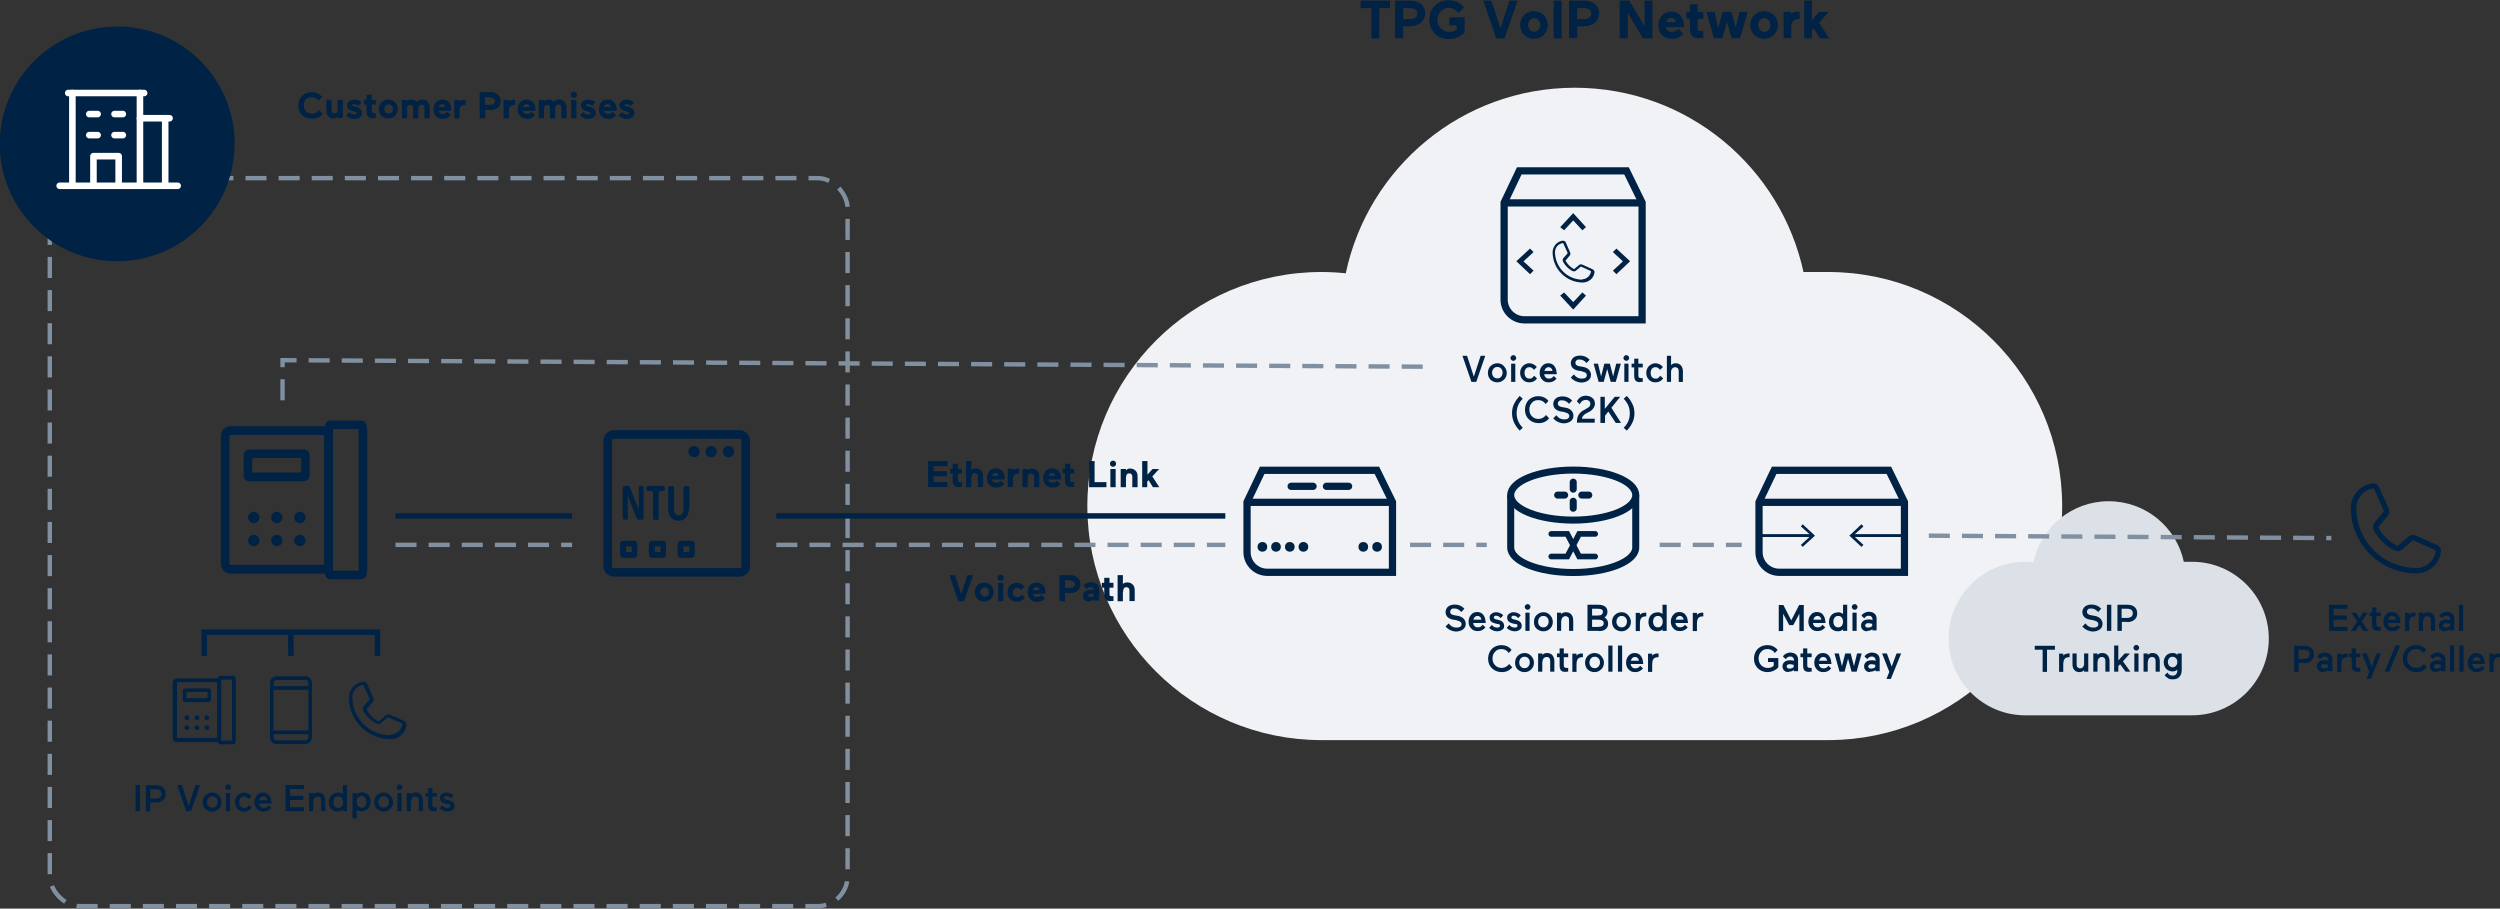 <?xml version="1.0" encoding="UTF-8"?>
<svg xmlns="http://www.w3.org/2000/svg" version="1.1" viewBox="0 0 1139.7 414.2">
  <rect x="0" y="0" width="1139.7" height="414.2" fill="#333333" stroke="none"/>
  <defs>
    <style>
      .cls-1, .cls-2 {
        fill: #f0f2f5;
      }

      .cls-3 {
        stroke-width: 1px;
      }

      .cls-3, .cls-4, .cls-5 {
        fill: #024;
      }

      .cls-3, .cls-6 {
        stroke: #024;
      }

      .cls-3, .cls-6, .cls-7, .cls-8, .cls-9, .cls-10, .cls-2, .cls-11, .cls-12 {
        stroke-miterlimit: 10;
      }

      .cls-3, .cls-8, .cls-13, .cls-11, .cls-12 {
        stroke-linecap: round;
      }

      .cls-14, .cls-15 {
        fill: #024;
      }

      .cls-4, .cls-15 {
        fill-rule: evenodd;
      }

      .cls-6 {
        stroke-width: 2.5px;
      }

      .cls-6, .cls-7, .cls-13, .cls-9, .cls-10, .cls-11, .cls-12 {
        fill: none;
      }

      .cls-7 {
        stroke-dasharray: 9.6 5.5;
      }

      .cls-7, .cls-9 {
        stroke: #8090a1;
        stroke-width: 2px;
      }

      .cls-8 {
        fill: #fff;
      }

      .cls-8, .cls-10, .cls-2, .cls-11, .cls-12 {
        stroke: #024;
      }

      .cls-8, .cls-2 {
        stroke-width: 3.2px;
      }

      .cls-13 {
        stroke: #fff;
        stroke-linejoin: round;
        stroke-width: 3px;
      }

      .cls-9 {
        stroke-dasharray: 9.6 5.5;
      }

      .cls-10, .cls-11 {
        stroke-width: 3.3px;
      }

      .cls-16 {
        fill: #dce1e8;
      }

      .cls-12 {
        stroke-width: 2.6px;
      }
    </style>
  </defs>
  <!-- Generator: Adobe Illustrator 28.7.1, SVG Export Plug-In . SVG Version: 1.2.0 Build 142)  -->
  <g>
    <g id="Layer_1">
      <g>
        <path class="cls-1" d="M833.4,337.4c58.9,0,106.7-47.8,106.7-106.7s-47.8-106.7-106.7-106.7-7.5.2-11.1.6c-10.2-48.3-53-84.6-104.4-84.6s-94.2,36.3-104.4,84.6c-3.7-.4-7.4-.6-11.1-.6-58.9,0-106.7,47.8-106.7,106.7s47.8,106.7,106.7,106.7h231Z"/>
        <path class="cls-16" d="M999.3,326.1c19.3,0,35-15.7,35-35s-15.7-35-35-35-2.5,0-3.7.2c-3.3-15.9-17.4-27.8-34.3-27.8s-30.9,11.9-34.3,27.8c-1.2-.1-2.4-.2-3.7-.2-19.3,0-35,15.7-35,35s15.7,35,35,35h75.8Z"/>
        <rect class="cls-9" x="22.7" y="81.2" width="363.7" height="331.9" rx="13.7" ry="13.7"/>
        <path class="cls-14" d="M184.1,328.6l-6.3-2.8c-.3-.1-.6-.2-.9-.1-.3,0-.6.1-.9.3,0,0,0,0,0,0l-3.3,2.8s0,0-.1,0c0,0,0,0-.1,0-2.1-1-4.3-3.2-5.3-5.3,0,0,0,0,0-.1s0,0,0-.1l2.8-3.3s0,0,0,0c.2-.3.3-.6.3-.9,0-.3,0-.6-.1-.9l-2.8-6.3c-.2-.4-.4-.7-.8-.9-.4-.2-.8-.3-1.2-.2-1.7.2-3.4,1.1-4.5,2.4-1.2,1.3-1.8,3-1.8,4.8,0,10.5,8.5,19,19,19,1.8,0,3.5-.6,4.8-1.8,1.3-1.2,2.2-2.8,2.4-4.5,0-.4,0-.8-.2-1.2-.2-.4-.5-.6-.9-.8ZM178,335.2c-9.6,0-17.4-7.8-17.4-17.4,0-1.4.5-2.7,1.4-3.7.9-1,2.1-1.7,3.5-1.9h0c0,0,.1,0,.2,0,0,0,0,0,0,.1l2.8,6.3s0,0,0,.1,0,0,0,.1l-2.8,3.3s0,0,0,0c-.2.3-.3.6-.3.9,0,.3,0,.6.2.9,1.2,2.4,3.6,4.9,6.1,6,.3.1.6.2.9.2.3,0,.6-.1.9-.3,0,0,0,0,0,0l3.3-2.8s0,0,.1,0c0,0,0,0,.1,0l6.3,2.8c0,0,0,0,.1.1,0,0,0,.1,0,.2-.2,1.4-.8,2.6-1.9,3.5-1,.9-2.4,1.4-3.7,1.4Z"/>
        <g>
          <path class="cls-5" d="M620.2.3h13.5v3.4h-4.9v13.8h-3.6V3.7h-4.9V.3Z"/>
          <path class="cls-5" d="M643,12h-3.3v5.4h-3.7V.3h7c1,0,1.9.1,2.7.4s1.5.6,2.1,1.1,1,1.1,1.4,1.8c.3.7.5,1.5.5,2.4s-.2,1.7-.5,2.4-.8,1.4-1.4,1.9c-.6.5-1.3.9-2.1,1.2-.8.3-1.7.4-2.7.4ZM642.4,3.7h-2.7v5h2.7c1.2,0,2.2-.2,2.8-.6.6-.4.9-1.1.9-1.9s-.3-1.5-.9-1.9c-.6-.4-1.6-.6-2.8-.6Z"/>
          <path class="cls-5" d="M660.7,11.3v-3.4h7v6.9c-.8.8-1.8,1.5-3,2.1-1.2.6-2.6.9-4.1.9s-2.4-.2-3.5-.6c-1.1-.4-2-1-2.9-1.8-.8-.8-1.4-1.7-1.9-2.8s-.7-2.3-.7-3.6.2-2.6.7-3.7,1.1-2,1.9-2.8c.8-.8,1.8-1.4,2.9-1.8,1.1-.4,2.3-.6,3.5-.6s2.8.3,3.9.9c1.1.6,2.1,1.4,2.9,2.4l-2.5,2.5c-.5-.7-1.2-1.3-1.9-1.7-.8-.4-1.7-.6-2.6-.6s-1.2.1-1.8.4c-.6.2-1.1.6-1.6,1-.5.5-.9,1-1.2,1.7-.3.7-.5,1.5-.5,2.3s.1,1.6.4,2.3c.3.7.7,1.3,1.2,1.7.5.5,1,.8,1.7,1.1.6.3,1.3.4,2,.4s1.3,0,1.9-.2c.6-.2,1.1-.4,1.6-.8v-2h-3.4Z"/>
          <path class="cls-5" d="M684.1,12.7l4-12.4h3.7l-5.9,17.2h-3.8l-5.9-17.2h3.7l4.1,12.4Z"/>
          <path class="cls-5" d="M693,11.4c0-.9.2-1.7.5-2.5.3-.8.8-1.4,1.3-2s1.2-1,2-1.3c.8-.3,1.6-.5,2.5-.5s1.7.2,2.5.5c.8.3,1.4.8,2,1.3.6.6,1,1.2,1.3,2,.3.8.5,1.6.5,2.5s-.2,1.7-.5,2.5-.8,1.4-1.3,2c-.6.6-1.2,1-2,1.3-.8.3-1.6.5-2.5.5s-1.7-.2-2.5-.5c-.8-.3-1.4-.8-2-1.3-.6-.6-1-1.2-1.3-2-.3-.8-.5-1.6-.5-2.5ZM696.6,11.4c0,.9.3,1.6.8,2.2.5.6,1.2.9,2,.9s1.5-.3,2-.9.8-1.3.8-2.2-.3-1.6-.8-2.2-1.2-.9-2-.9-1.5.3-2,.9c-.5.6-.8,1.3-.8,2.2Z"/>
          <path class="cls-5" d="M708.3,17.5V.3h3.6v17.2h-3.6Z"/>
          <path class="cls-5" d="M722.3,12h-3.3v5.4h-3.7V.3h7c1,0,1.9.1,2.7.4s1.5.6,2.1,1.1c.6.5,1,1.1,1.4,1.8.3.7.5,1.5.5,2.4s-.2,1.7-.5,2.4-.8,1.4-1.4,1.9c-.6.5-1.3.9-2.1,1.2-.8.3-1.7.4-2.7.4ZM721.7,3.7h-2.7v5h2.7c1.2,0,2.2-.2,2.8-.6.6-.4.9-1.1.9-1.9s-.3-1.5-.9-1.9c-.6-.4-1.6-.6-2.8-.6Z"/>
          <path class="cls-5" d="M749,17.5l-6.9-11.6v11.6h-3.7V.3h4.4l6.9,11.6V.3h3.6v17.2h-4.4Z"/>
          <path class="cls-5" d="M759.4,12.3c0,.6.4,1.1.8,1.6s1.1.6,1.9.6,1.2-.1,1.7-.4c.5-.2.9-.6,1.3-1l2.3,2.2c-.5.7-1.2,1.2-2,1.7-.8.5-1.9.7-3.1.7s-1.7-.1-2.5-.4c-.8-.3-1.4-.7-2-1.2-.6-.5-1-1.2-1.3-2-.3-.8-.5-1.6-.5-2.5s.1-1.7.4-2.5c.3-.8.7-1.5,1.2-2,.5-.6,1.1-1,1.9-1.3.7-.3,1.5-.5,2.4-.5s1.8.2,2.5.5c.7.4,1.3.8,1.8,1.4.5.6.8,1.2,1.1,2,.2.7.4,1.5.4,2.2s0,.6,0,1h-8.1ZM761.9,8.2c-.7,0-1.2.2-1.5.5s-.6.8-.7,1.3h4.3c0-.5-.2-.9-.6-1.3-.4-.3-.9-.5-1.4-.5Z"/>
          <path class="cls-5" d="M774.6,17.5c-1.4,0-2.5-.4-3.2-1.1-.7-.7-1-1.8-1-3.2v-4.6h-1.6v-3.2h1.6v-3.4h3.5v3.4h2.6v3.2h-2.6v4.1c0,.6.1,1,.4,1.2.3.2.7.3,1.2.3h1v3.2c-.8,0-1.4,0-1.9,0Z"/>
          <path class="cls-5" d="M789.3,5.4l2,7.2,1.7-7.2h3.7l-3.4,12h-3.8l-2.2-7.4-2.2,7.4h-3.8l-3.4-12h3.7l1.7,7.2,2-7.2h3.9Z"/>
          <path class="cls-5" d="M797.9,11.4c0-.9.2-1.7.5-2.5.3-.8.8-1.4,1.3-2,.6-.6,1.2-1,2-1.3.8-.3,1.6-.5,2.5-.5s1.7.2,2.5.5c.8.3,1.4.8,2,1.3s1,1.2,1.3,2c.3.8.5,1.6.5,2.5s-.2,1.7-.5,2.5c-.3.8-.8,1.4-1.3,2-.6.6-1.2,1-2,1.3-.8.3-1.6.5-2.5.5s-1.7-.2-2.5-.5c-.8-.3-1.4-.8-2-1.3-.6-.6-1-1.2-1.3-2s-.5-1.6-.5-2.5ZM801.5,11.4c0,.9.3,1.6.8,2.2s1.2.9,2,.9,1.5-.3,2-.9.8-1.3.8-2.2-.3-1.6-.8-2.2-1.2-.9-2-.9-1.5.3-2,.9-.8,1.3-.8,2.2Z"/>
          <path class="cls-5" d="M820.4,5.3v3.4h-.5c-1,0-1.8.3-2.4.9-.6.6-.9,1.6-.9,2.8v5h-3.5V5.4h3.4v1.1c.3-.4.8-.7,1.3-.9.5-.2,1.1-.3,1.7-.3h.5c.1,0,.3,0,.4,0Z"/>
          <path class="cls-5" d="M822.5,17.5V.3h3.5v8.9l3.3-3.8h4.4l-4.4,5,4.6,7.1h-4.2l-2.9-4.6-.8.9v3.7h-3.5Z"/>
        </g>
        <g>
          <path class="cls-4" d="M279.9,200c-.5,0-.9.4-.9.9v57.2c0,.5.4.9.9.9h57.2c.5,0,.9-.4.9-.9v-57.2c0-.5-.4-.9-.9-.9h-57.2ZM275.1,200.9c0-2.7,2.2-4.8,4.8-4.8h57.2c2.7,0,4.8,2.2,4.8,4.8v57.2c0,2.7-2.2,4.8-4.8,4.8h-57.2c-2.7,0-4.8-2.2-4.8-4.8v-57.2Z"/>
          <path class="cls-4" d="M285.4,249.1v2.6h2.6v-2.6h-2.6ZM282.7,248c0-.9.7-1.5,1.5-1.5h4.8c.9,0,1.5.7,1.5,1.5v4.8c0,.9-.7,1.5-1.5,1.5h-4.8c-.9,0-1.5-.7-1.5-1.5v-4.8Z"/>
          <path class="cls-4" d="M298.5,249.1v2.6h2.6v-2.6h-2.6ZM295.8,248c0-.9.7-1.5,1.5-1.5h4.8c.9,0,1.5.7,1.5,1.5v4.8c0,.9-.7,1.5-1.5,1.5h-4.8c-.9,0-1.5-.7-1.5-1.5v-4.8Z"/>
          <path class="cls-4" d="M311.6,249.1v2.6h2.6v-2.6h-2.6ZM308.9,248c0-.9.7-1.5,1.5-1.5h4.8c.9,0,1.5.7,1.5,1.5v4.8c0,.9-.7,1.5-1.5,1.5h-4.8c-.9,0-1.5-.7-1.5-1.5v-4.8Z"/>
          <path class="cls-5" d="M316.4,208.5c1.4,0,2.6-1.2,2.6-2.6s-1.2-2.6-2.6-2.6-2.6,1.2-2.6,2.6,1.2,2.6,2.6,2.6Z"/>
          <path class="cls-5" d="M324.2,208.5c1.4,0,2.6-1.2,2.6-2.6s-1.2-2.6-2.6-2.6-2.6,1.2-2.6,2.6,1.2,2.6,2.6,2.6Z"/>
          <path class="cls-5" d="M332.1,208.5c1.4,0,2.6-1.2,2.6-2.6s-1.2-2.6-2.6-2.6-2.6,1.2-2.6,2.6,1.2,2.6,2.6,2.6Z"/>
          <path class="cls-5" d="M314.1,231.5c0,.8,0,1.6-.3,2.3-.2.7-.5,1.3-.8,1.9-.4.5-.9.9-1.5,1.2-.6.3-1.3.5-2.2.5s-1.6-.2-2.2-.5c-.6-.3-1.1-.7-1.5-1.2-.4-.5-.6-1.2-.8-1.9-.2-.7-.2-1.5-.2-2.3v-9.2c0-.4.3-.7.7-.7h1.3c.4,0,.7.3.7.7v9c0,.5,0,.9,0,1.4,0,.4.2.8.3,1.1.2.3.4.6.7.8.3.2.7.3,1.1.3s.8,0,1.1-.3c.3-.2.5-.5.7-.8.2-.3.3-.7.3-1.1,0-.4.1-.9.1-1.4v-9c0-.4.3-.7.7-.7h1.3c.4,0,.7.3.7.7v9.2Z"/>
          <path class="cls-5" d="M301,223.8c-.4,0-.7.3-.7.7v11.8c0,.4-.3.7-.7.7h-1.2c-.4,0-.7-.3-.7-.7v-11.8c0-.4-.3-.7-.7-.7h-1.6c-.4,0-.7-.3-.7-.7v-.9c0-.4.3-.7.7-.7h7c.4,0,.7.3.7.7v.9c0,.4-.3.7-.7.7h-1.6Z"/>
          <path class="cls-5" d="M291,236.9c-.3,0-.5-.2-.6-.4l-4.2-10.4s0,0,0,0,0,0,0,0v10.1c0,.4-.3.7-.6.7h-1c-.4,0-.7-.3-.7-.7v-14c0-.4.3-.7.7-.7h1.9c.3,0,.5.2.6.4l4.1,10.5s0,0,0,0,0,0,0,0v-10.2c0-.4.3-.7.6-.7h.9c.4,0,.7.3.7.7v14c0,.4-.3.7-.7.7h-1.8Z"/>
        </g>
        <g>
          <path class="cls-15" d="M147.6,198.4c0-.1-.2-.1-.2-.1h-42.4s-.1,0-.2.1c0,.1-.2.3-.2.5v58c0,.2,0,.4.2.5,0,.1.2.1.2.1h42.4s.1,0,.2-.1c0-.1.2-.3.2-.5v-58c0-.2,0-.4-.2-.5ZM147.4,194.3c2.6,0,4.3,2.3,4.3,4.6v58c0,2.3-1.7,4.6-4.3,4.6h-42.4c-2.6,0-4.3-2.3-4.3-4.6v-58c0-2.3,1.7-4.6,4.3-4.6h42.4Z"/>
          <path class="cls-15" d="M163.5,195.6h-11.7c0,.3,0,.5,0,.9v62.8c0,.3,0,.6,0,.9h11.7c0-.3,0-.5,0-.9v-62.8c0-.3,0-.6,0-.9ZM167.1,194c.2.7.3,1.6.3,2.5v62.8c0,.9,0,1.8-.3,2.5,0,.4-.2.8-.5,1.2-.2.3-.8,1.1-1.9,1.1h-14.1c-1.1,0-1.8-.8-1.9-1.1-.3-.4-.4-.8-.5-1.2-.2-.7-.3-1.6-.3-2.5v-62.8c0-.9,0-1.8.3-2.5,0-.4.2-.8.5-1.2.2-.3.8-1.1,1.9-1.1h14.1c1.1,0,1.8.8,1.9,1.1.3.4.4.8.5,1.2Z"/>
          <path class="cls-15" d="M115,208.8h22.3s0,6.6,0,6.6h-22.3v-6.6ZM138.2,215.4s0,0,0,0h0ZM138.2,208.8s0,0,0,0h0ZM112.5,205.2c.5-.2,1.1-.3,1.6-.3h24c.5,0,1.1,0,1.6.3.4.2,1.4.8,1.4,2.2v9.5c0,1.3-1.1,2-1.4,2.2-.5.2-1.1.3-1.6.3h-24c-.5,0-1.1,0-1.6-.3-.4-.2-1.4-.8-1.4-2.2v-9.5c0-1.3,1.1-2,1.4-2.2Z"/>
          <path class="cls-14" d="M115.7,238.5c1.4,0,2.6-1.2,2.6-2.6s-1.2-2.6-2.6-2.6-2.6,1.2-2.6,2.6,1.2,2.6,2.6,2.6Z"/>
          <path class="cls-14" d="M126.2,238.5c1.4,0,2.6-1.2,2.6-2.6s-1.2-2.6-2.6-2.6-2.6,1.2-2.6,2.6,1.2,2.6,2.6,2.6Z"/>
          <path class="cls-14" d="M136.7,238.5c1.4,0,2.6-1.2,2.6-2.6s-1.2-2.6-2.6-2.6-2.6,1.2-2.6,2.6,1.2,2.6,2.6,2.6Z"/>
          <path class="cls-14" d="M115.7,249c1.4,0,2.6-1.2,2.6-2.6s-1.2-2.6-2.6-2.6-2.6,1.2-2.6,2.6,1.2,2.6,2.6,2.6Z"/>
          <path class="cls-14" d="M126.2,249c1.4,0,2.6-1.2,2.6-2.6s-1.2-2.6-2.6-2.6-2.6,1.2-2.6,2.6,1.2,2.6,2.6,2.6Z"/>
          <path class="cls-14" d="M136.7,249c1.4,0,2.6-1.2,2.6-2.6s-1.2-2.6-2.6-2.6-2.6,1.2-2.6,2.6,1.2,2.6,2.6,2.6Z"/>
        </g>
        <g>
          <path class="cls-15" d="M99,311s0,0,0,0h-18.3s0,0,0,0c0,0,0,.1,0,.2v25c0,.1,0,.2,0,.2,0,0,0,0,0,0h18.3s0,0,0,0c0,0,0-.1,0-.2v-25c0-.1,0-.2,0-.2ZM98.9,309.3c1.1,0,1.9,1,1.9,2v25c0,1-.8,2-1.9,2h-18.3c-1.1,0-1.9-1-1.9-2v-25c0-1,.8-2,1.9-2h18.3Z"/>
          <path class="cls-15" d="M105.8,309.8h-5c0,.1,0,.2,0,.4v27c0,.1,0,.3,0,.4h5c0-.1,0-.2,0-.4v-27c0-.1,0-.3,0-.4ZM107.4,309.1c0,.3.1.7.1,1.1v27c0,.4,0,.8-.1,1.1,0,.2-.1.3-.2.5,0,.1-.4.5-.8.5h-6.1c-.5,0-.8-.4-.8-.5-.1-.2-.2-.4-.2-.5,0-.3-.1-.7-.1-1.1v-27c0-.4,0-.8.1-1.1,0-.2.1-.3.2-.5,0-.1.4-.5.8-.5h6.1c.5,0,.8.4.8.5.1.2.2.4.2.5Z"/>
          <path class="cls-15" d="M85,315.5h9.6s0,2.8,0,2.8h-9.6v-2.8ZM94.9,318.4s0,0,0,0h0ZM94.9,315.5s0,0,0,0h0ZM83.9,314c.2-.1.5-.2.7-.2h10.3c.2,0,.5,0,.7.2.2,0,.6.4.6.9v4.1c0,.6-.5.8-.6.9-.2.1-.5.2-.7.2h-10.3c-.2,0-.5,0-.7-.2-.2,0-.6-.4-.6-.9v-4.1c0-.6.5-.8.6-.9Z"/>
          <path class="cls-14" d="M85.2,328.3c.6,0,1.1-.5,1.1-1.1s-.5-1.1-1.1-1.1-1.1.5-1.1,1.1.5,1.1,1.1,1.1Z"/>
          <path class="cls-14" d="M89.8,328.3c.6,0,1.1-.5,1.1-1.1s-.5-1.1-1.1-1.1-1.1.5-1.1,1.1.5,1.1,1.1,1.1Z"/>
          <path class="cls-14" d="M94.3,328.3c.6,0,1.1-.5,1.1-1.1s-.5-1.1-1.1-1.1-1.1.5-1.1,1.1.5,1.1,1.1,1.1Z"/>
          <path class="cls-14" d="M85.2,332.8c.6,0,1.1-.5,1.1-1.1s-.5-1.1-1.1-1.1-1.1.5-1.1,1.1.5,1.1,1.1,1.1Z"/>
          <path class="cls-14" d="M89.8,332.8c.6,0,1.1-.5,1.1-1.1s-.5-1.1-1.1-1.1-1.1.5-1.1,1.1.5,1.1,1.1,1.1Z"/>
          <path class="cls-14" d="M94.3,332.8c.6,0,1.1-.5,1.1-1.1s-.5-1.1-1.1-1.1-1.1.5-1.1,1.1.5,1.1,1.1,1.1Z"/>
        </g>
        <path class="cls-15" d="M139.2,308.3h-13.1c-1.7,0-3,1.4-3,3.1v24.7c0,1.7,1.3,3.1,3,3.1h13.1c1.7,0,3-1.4,3-3.1v-24.7c0-1.7-1.3-3.1-3-3.1ZM140.6,336.1c0,.8-.6,1.4-1.4,1.4h-13.1c-.8,0-1.4-.6-1.4-1.4v-1.4h15.9v1.4ZM140.6,333h-15.9v-18.5h15.9v18.5ZM140.6,312.8h-15.9v-1.4c0-.8.6-1.4,1.4-1.4h13.1c.8,0,1.4.6,1.4,1.4v1.4Z"/>
        <g>
          <path class="cls-5" d="M63.8,369.8h-2v-11.9h2v11.9Z"/>
          <path class="cls-5" d="M71,365.8h-2.5v4.1h-2v-11.9h4.5c1.4,0,2.5.3,3.3,1,.8.7,1.2,1.6,1.2,2.9s-.4,2.2-1.2,2.9c-.8.7-1.9,1.1-3.3,1.1ZM70.8,359.8h-2.3v4.2h2.3c1.8,0,2.8-.7,2.8-2.1s-.9-2.1-2.8-2.1Z"/>
          <path class="cls-5" d="M82.9,357.9l3.1,9.5,3.1-9.5h2.1l-4.1,11.9h-2.2l-4.1-11.9h2.1Z"/>
          <path class="cls-5" d="M96.7,361.3c1.2,0,2.2.4,3,1.3.8.8,1.3,1.9,1.3,3.1s-.4,2.3-1.3,3.1c-.8.8-1.8,1.2-3,1.2s-2.2-.4-3.1-1.2-1.2-1.9-1.2-3.1.4-2.3,1.2-3.1c.8-.8,1.9-1.3,3.1-1.3ZM95.1,367.5c.4.5,1,.7,1.7.7s1.2-.2,1.7-.7c.4-.5.7-1.1.7-1.9s-.2-1.4-.7-1.9c-.4-.5-1-.7-1.7-.7s-1.2.2-1.7.7c-.4.5-.7,1.1-.7,1.9s.2,1.4.7,1.9Z"/>
          <path class="cls-5" d="M104,360.2c-.3,0-.6-.1-.9-.4s-.4-.5-.4-.9.1-.6.4-.9c.2-.2.5-.4.9-.4s.6.1.9.4c.2.2.4.5.4.9s-.1.6-.4.9-.5.4-.9.4ZM104.9,369.8h-1.9v-8.3h1.9v8.3Z"/>
          <path class="cls-5" d="M111.3,363.1c-.7,0-1.2.2-1.6.7-.4.5-.6,1.1-.6,1.9s.2,1.4.6,1.9c.4.5,1,.7,1.6.7s.9,0,1.2-.3c.3-.2.6-.5,1-1l1.3,1.2c-.8,1.2-2,1.8-3.5,1.8s-2.1-.4-3-1.2c-.8-.8-1.2-1.9-1.2-3.1s.4-2.3,1.2-3.1c.8-.8,1.8-1.3,3-1.3s2.5.6,3.4,1.7l-1.3,1.3c-.6-.8-1.3-1.2-2-1.2Z"/>
          <path class="cls-5" d="M123.8,365.6v.7h-5.7c0,.6.3,1.1.7,1.5.4.4.9.5,1.5.5.9,0,1.6-.4,2.1-1.2l1.3,1.2c-.9,1.1-2,1.7-3.5,1.7s-2.3-.4-3-1.2c-.8-.8-1.2-1.8-1.2-3.1s.4-2.3,1.1-3.1c.7-.9,1.7-1.3,2.8-1.3s2.2.4,2.8,1.3c.6.8,1,1.8,1,3ZM120,363.1c-.5,0-.9.2-1.2.5-.3.3-.5.7-.6,1.2h3.6c0-.5-.2-.9-.5-1.2-.3-.3-.7-.5-1.3-.5Z"/>
          <path class="cls-5" d="M138.6,369.8h-8.4v-11.9h8.4v1.8h-6.4v3.1h6.1v1.9h-6.1v3.3h6.4v1.8Z"/>
          <path class="cls-5" d="M142.8,365.2v4.6h-1.9v-8.3h1.9v.7c.5-.6,1.2-.9,2.2-.9s1.8.3,2.4,1c.6.7.9,1.6.9,2.7v4.8h-1.9v-4.8c0-.6-.1-1.1-.4-1.4-.3-.4-.7-.5-1.2-.5s-1,.2-1.4.6c-.3.4-.5.9-.5,1.6Z"/>
          <path class="cls-5" d="M154,361.3c.9,0,1.7.3,2.3.8v-4.2h1.9v11.9h-1.9v-.7c-.6.6-1.4.9-2.4.9s-2.2-.4-2.9-1.2c-.8-.8-1.1-1.9-1.1-3.1s.4-2.3,1.1-3.1c.8-.8,1.7-1.2,2.9-1.2ZM155.8,363.8c-.4-.5-.9-.7-1.6-.7s-1.2.2-1.6.7c-.4.5-.6,1.1-.6,1.9s.2,1.4.6,1.9c.4.5.9.7,1.6.7s1.2-.2,1.6-.7c.4-.5.6-1.1.6-1.9s-.2-1.4-.6-1.9Z"/>
          <path class="cls-5" d="M164.9,370c-.9,0-1.7-.3-2.3-.8v3.9h-1.9v-11.6h1.9v.7c.6-.6,1.4-1,2.4-1s2.2.4,2.9,1.2c.8.8,1.1,1.9,1.1,3.1s-.4,2.3-1.1,3.1c-.8.8-1.7,1.2-2.9,1.2ZM164.8,368.3c.7,0,1.2-.3,1.6-.8.4-.5.6-1.1.6-1.9s-.2-1.3-.6-1.9c-.4-.5-.9-.8-1.6-.8s-1.2.2-1.6.7c-.4.5-.6,1.1-.6,1.9s.2,1.4.6,1.9c.4.5.9.7,1.6.7Z"/>
          <path class="cls-5" d="M174.9,361.3c1.2,0,2.2.4,3,1.3s1.3,1.9,1.3,3.1-.4,2.3-1.3,3.1-1.8,1.2-3,1.2-2.2-.4-3.1-1.2c-.8-.8-1.2-1.9-1.2-3.1s.4-2.3,1.2-3.1c.8-.8,1.9-1.3,3.1-1.3ZM173.2,367.5c.4.5,1,.7,1.7.7s1.2-.2,1.7-.7c.4-.5.7-1.1.7-1.9s-.2-1.4-.7-1.9c-.4-.5-1-.7-1.7-.7s-1.2.2-1.7.7c-.4.5-.7,1.1-.7,1.9s.2,1.4.7,1.9Z"/>
          <path class="cls-5" d="M182.1,360.2c-.3,0-.6-.1-.9-.4s-.4-.5-.4-.9.1-.6.4-.9c.2-.2.5-.4.9-.4s.6.1.9.4c.2.2.4.5.4.9s-.1.6-.4.9-.5.4-.9.4ZM183.1,369.8h-1.9v-8.3h1.9v8.3Z"/>
          <path class="cls-5" d="M187.3,365.2v4.6h-1.9v-8.3h1.9v.7c.5-.6,1.2-.9,2.2-.9s1.8.3,2.4,1c.6.7.9,1.6.9,2.7v4.8h-1.9v-4.8c0-.6-.1-1.1-.4-1.4-.3-.4-.7-.5-1.2-.5s-1,.2-1.4.6c-.3.4-.5.9-.5,1.6Z"/>
          <path class="cls-5" d="M198,369.9c-1.1,0-1.8-.2-2.2-.7s-.6-1.2-.6-2.3v-3.7h-1.2v-1.7h1.2v-2.3h1.9v2.3h2v1.7h-2v3.4c0,.6,0,1,.3,1.2s.5.3,1.1.3h.6s0,1.7,0,1.7c-.3,0-.7,0-1,0Z"/>
          <path class="cls-5" d="M204.2,366.7l-1.1-.3c-1.7-.4-2.5-1.3-2.5-2.6s.3-1.3.9-1.8c.6-.5,1.3-.7,2.2-.7s2.3.5,3.1,1.4l-1.2,1.3c-.5-.7-1.2-1.1-2-1.1s-.6,0-.8.2c-.2.2-.3.3-.3.6,0,.4.3.6.8.8l1.3.3c1.7.4,2.6,1.3,2.6,2.6s-.3,1.4-.9,1.9-1.4.7-2.4.7-2.6-.5-3.5-1.6l1.2-1.3c.6.8,1.4,1.2,2.4,1.2s1.3-.3,1.3-.9-.3-.6-1-.8Z"/>
        </g>
        <g>
          <path class="cls-5" d="M668.8,162.2l3.1,9.5,3.1-9.5h2.1l-4.1,11.9h-2.2l-4.1-11.9h2.1Z"/>
          <path class="cls-5" d="M682.6,165.6c1.2,0,2.2.4,3,1.3s1.3,1.9,1.3,3.1-.4,2.3-1.3,3.1-1.8,1.2-3,1.2-2.2-.4-3.1-1.2c-.8-.8-1.2-1.9-1.2-3.1s.4-2.3,1.2-3.1c.8-.8,1.9-1.3,3.1-1.3ZM680.9,171.8c.4.5,1,.7,1.7.7s1.2-.2,1.7-.7c.4-.5.7-1.1.7-1.9s-.2-1.4-.7-1.9c-.4-.5-1-.7-1.7-.7s-1.2.2-1.7.7c-.4.5-.7,1.1-.7,1.9s.2,1.4.7,1.9Z"/>
          <path class="cls-5" d="M689.9,164.5c-.3,0-.6-.1-.9-.4s-.4-.5-.4-.9.1-.6.4-.9c.2-.2.5-.4.9-.4s.6.1.9.4c.2.2.4.5.4.9s-.1.6-.4.9-.5.4-.9.4ZM690.8,174.1h-1.9v-8.3h1.9v8.3Z"/>
          <path class="cls-5" d="M697.2,167.4c-.7,0-1.2.2-1.6.7-.4.5-.6,1.1-.6,1.9s.2,1.4.6,1.9c.4.5,1,.7,1.6.7s.9,0,1.2-.3c.3-.2.6-.5,1-1l1.3,1.2c-.8,1.2-2,1.8-3.5,1.8s-2.1-.4-3-1.2c-.8-.8-1.2-1.9-1.2-3.1s.4-2.3,1.2-3.1c.8-.8,1.8-1.3,3-1.3s2.5.6,3.4,1.7l-1.3,1.3c-.6-.8-1.3-1.2-2-1.2Z"/>
          <path class="cls-5" d="M709.7,169.9v.7h-5.7c0,.6.3,1.1.7,1.5.4.4.9.5,1.5.5.9,0,1.6-.4,2.1-1.2l1.3,1.2c-.9,1.1-2,1.7-3.5,1.7s-2.3-.4-3-1.2c-.8-.8-1.2-1.8-1.2-3.1s.4-2.3,1.1-3.1c.7-.9,1.7-1.3,2.8-1.3s2.2.4,2.8,1.3c.6.8,1,1.8,1,3ZM705.9,167.4c-.5,0-.9.2-1.2.5-.3.3-.5.7-.6,1.2h3.6c0-.5-.2-.9-.5-1.2-.3-.3-.7-.5-1.3-.5Z"/>
          <path class="cls-5" d="M721,169.2l-1.4-.2c-1.1-.2-2-.6-2.6-1.2-.6-.6-.9-1.4-.9-2.3s.4-1.8,1.2-2.5c.8-.6,1.8-.9,3-.9,1.7,0,3.2.6,4.4,1.9l-1.4,1.5c-.9-1-1.9-1.6-3.1-1.6s-1.2.1-1.5.4-.5.6-.5,1.1c0,.9.7,1.4,2,1.6l1.2.2c1.3.2,2.2.6,2.9,1.3.6.6,1,1.4,1,2.4s-.4,1.9-1.2,2.5c-.8.6-1.9,1-3.3,1s-3.5-.8-4.7-2.3l1.4-1.4c.5.6,1,1.1,1.5,1.4.6.3,1.3.5,2.1.5s1.3-.1,1.7-.4c.4-.3.6-.7.6-1.1,0-.9-.7-1.5-2-1.7Z"/>
          <path class="cls-5" d="M728.5,165.8l1.4,5.8,1.5-5.8h2.5l1.5,5.8,1.4-5.8h2.1l-2.3,8.3h-2.3l-1.6-5.9-1.6,5.9h-2.3l-2.3-8.3h2.1Z"/>
          <path class="cls-5" d="M741.4,164.5c-.3,0-.6-.1-.9-.4s-.4-.5-.4-.9.1-.6.4-.9c.2-.2.5-.4.9-.4s.6.1.9.4c.2.2.4.5.4.9s-.1.6-.4.9-.5.4-.9.4ZM742.4,174.1h-1.9v-8.3h1.9v8.3Z"/>
          <path class="cls-5" d="M747.8,174.2c-1.1,0-1.8-.2-2.2-.7-.4-.4-.6-1.2-.6-2.3v-3.7h-1.2v-1.7h1.2v-2.3h1.9v2.3h2v1.7h-2v3.4c0,.6,0,1,.3,1.2.2.2.5.3,1.1.3h.6s0,1.7,0,1.7c-.3,0-.7,0-1,0Z"/>
          <path class="cls-5" d="M754.7,167.4c-.7,0-1.2.2-1.6.7-.4.5-.6,1.1-.6,1.9s.2,1.4.6,1.9c.4.5,1,.7,1.6.7s.9,0,1.2-.3c.3-.2.6-.5,1-1l1.3,1.2c-.8,1.2-2,1.8-3.5,1.8s-2.1-.4-3-1.2c-.8-.8-1.2-1.9-1.2-3.1s.4-2.3,1.2-3.1c.8-.8,1.8-1.3,3-1.3s2.5.6,3.4,1.7l-1.3,1.3c-.6-.8-1.3-1.2-2-1.2Z"/>
          <path class="cls-5" d="M761.8,169.5v4.6h-1.9v-11.9h1.9v4.2c.6-.5,1.2-.8,2.1-.8s1.8.3,2.4,1c.6.7.9,1.6.9,2.7v4.8h-1.9v-4.8c0-.6-.1-1.1-.4-1.4s-.7-.5-1.2-.5-1,.2-1.4.6c-.3.4-.5.9-.5,1.6Z"/>
          <path class="cls-5" d="M691.4,188.4c0,2.5.9,4.7,2.8,6.6l-1.4,1.3c-1-1-1.8-2.1-2.5-3.5-.6-1.3-1-2.8-1-4.4s.3-3.1,1-4.4c.7-1.3,1.5-2.5,2.5-3.5l1.4,1.3c-1.9,1.8-2.8,4-2.8,6.6Z"/>
          <path class="cls-5" d="M704.9,189.3l1.3,1.4c-1.2,1.5-2.8,2.2-4.7,2.2s-3.3-.6-4.5-1.7c-1.2-1.1-1.8-2.6-1.8-4.4s.6-3.3,1.7-4.5c1.2-1.1,2.7-1.7,4.4-1.7s3.5.7,4.6,2.2l-1.3,1.4c-.8-1.2-1.9-1.8-3.3-1.8s-2.2.4-2.9,1.2c-.8.8-1.2,1.8-1.2,3.1s.4,2.3,1.2,3.1c.8.8,1.8,1.2,3,1.2s2.5-.6,3.4-1.8Z"/>
          <path class="cls-5" d="M713,187.8l-1.4-.2c-1.1-.2-2-.6-2.6-1.2-.6-.6-.9-1.4-.9-2.3s.4-1.8,1.2-2.5c.8-.6,1.8-.9,3-.9,1.7,0,3.2.6,4.4,1.9l-1.4,1.5c-.9-1-1.9-1.6-3.1-1.6s-1.2.1-1.5.4c-.4.3-.5.6-.5,1.1,0,.9.7,1.4,2,1.6l1.2.2c1.3.2,2.2.6,2.9,1.3.6.6,1,1.4,1,2.4s-.4,1.9-1.2,2.5c-.8.6-1.9,1-3.3,1s-3.5-.8-4.7-2.3l1.4-1.4c.5.6,1,1.1,1.5,1.4.6.3,1.3.5,2.1.5s1.3-.1,1.7-.4c.4-.3.6-.7.6-1.1,0-.9-.7-1.5-2-1.7Z"/>
          <path class="cls-5" d="M721.1,190.9h5.9v1.8h-8.1v-.4c0-1.4.3-2.5.9-3.4.6-.9,1.6-1.7,3.1-2.4l.3-.2c.6-.3,1.1-.6,1.4-1,.3-.3.4-.8.4-1.3s-.2-.9-.5-1.2c-.4-.3-.9-.5-1.5-.5s-1.2.2-1.7.5c-.5.4-.9.9-1.1,1.5l-1.3-1.3c.3-.8.9-1.4,1.6-1.9s1.6-.7,2.5-.7,2.1.3,2.9,1c.8.6,1.2,1.5,1.2,2.7s-.9,2.8-2.7,3.7l-1,.5c-.6.3-1.1.6-1.4,1-.5.4-.7.9-.8,1.5Z"/>
          <path class="cls-5" d="M731.6,192.8h-2v-11.9h2v5.5l4.5-5.5h2.5l-4,5,4.4,6.9h-2.4l-3.4-5.2-1.5,1.9v3.3Z"/>
          <path class="cls-5" d="M743,188.4c0-2.5-.9-4.7-2.8-6.6l1.4-1.3c1,1,1.8,2.1,2.5,3.5.7,1.3,1,2.8,1,4.4s-.3,3.1-1,4.4c-.6,1.3-1.5,2.5-2.5,3.5l-1.4-1.3c1.9-1.8,2.8-4,2.8-6.6Z"/>
        </g>
        <g>
          <path class="cls-5" d="M663.9,282.7l-1.4-.2c-1.1-.2-2-.6-2.6-1.2-.6-.6-.9-1.4-.9-2.3s.4-1.8,1.2-2.5c.8-.6,1.8-.9,3-.9,1.7,0,3.2.6,4.4,1.9l-1.4,1.5c-.9-1-1.9-1.6-3.1-1.6s-1.2.1-1.5.4-.5.6-.5,1.1c0,.9.7,1.4,2,1.6l1.2.2c1.3.2,2.2.6,2.9,1.3.6.6,1,1.4,1,2.4s-.4,1.9-1.2,2.5c-.8.6-1.9,1-3.3,1s-3.5-.8-4.7-2.3l1.4-1.4c.5.6,1,1.1,1.5,1.4.6.3,1.3.5,2.1.5s1.3-.1,1.7-.4c.4-.3.6-.7.6-1.1,0-.9-.7-1.5-2-1.7Z"/>
          <path class="cls-5" d="M677.3,283.3v.7h-5.7c0,.6.3,1.1.7,1.5.4.4.9.5,1.5.5.9,0,1.6-.4,2.1-1.2l1.3,1.2c-.9,1.1-2,1.7-3.5,1.7s-2.3-.4-3-1.2c-.8-.8-1.2-1.8-1.2-3.1s.4-2.3,1.1-3.1c.7-.9,1.7-1.3,2.8-1.3s2.2.4,2.8,1.3c.6.8,1,1.8,1,3ZM673.5,280.8c-.5,0-.9.2-1.2.5-.3.3-.5.7-.6,1.2h3.6c0-.5-.2-.9-.5-1.2-.3-.3-.7-.5-1.3-.5Z"/>
          <path class="cls-5" d="M682.7,284.5l-1.1-.3c-1.7-.4-2.5-1.3-2.5-2.6s.3-1.3.9-1.8c.6-.5,1.3-.7,2.2-.7s2.3.5,3.1,1.4l-1.2,1.3c-.5-.7-1.2-1.1-2-1.1s-.6,0-.8.2-.3.3-.3.6c0,.4.3.6.8.8l1.3.3c1.7.4,2.6,1.3,2.6,2.6s-.3,1.4-.9,1.9c-.6.5-1.4.7-2.4.7s-2.6-.5-3.5-1.6l1.2-1.3c.6.8,1.4,1.2,2.4,1.2s1.3-.3,1.3-.9-.3-.6-1-.8Z"/>
          <path class="cls-5" d="M690.7,284.5l-1.1-.3c-1.7-.4-2.5-1.3-2.5-2.6s.3-1.3.9-1.8c.6-.5,1.3-.7,2.2-.7s2.3.5,3.1,1.4l-1.2,1.3c-.5-.7-1.2-1.1-2-1.1s-.6,0-.8.2-.3.3-.3.6c0,.4.3.6.8.8l1.3.3c1.7.4,2.6,1.3,2.6,2.6s-.3,1.4-.9,1.9c-.6.5-1.4.7-2.4.7s-2.6-.5-3.5-1.6l1.2-1.3c.6.8,1.4,1.2,2.4,1.2s1.3-.3,1.3-.9-.3-.6-1-.8Z"/>
          <path class="cls-5" d="M696.4,278c-.3,0-.6-.1-.9-.4s-.4-.5-.4-.9.1-.6.4-.9c.2-.2.5-.4.9-.4s.6.1.9.4c.2.2.4.5.4.9s-.1.6-.4.9-.5.4-.9.4ZM697.3,287.6h-1.9v-8.3h1.9v8.3Z"/>
          <path class="cls-5" d="M703.6,279.1c1.2,0,2.2.4,3,1.3.8.8,1.3,1.9,1.3,3.1s-.4,2.3-1.3,3.1c-.8.8-1.8,1.2-3,1.2s-2.2-.4-3.1-1.2-1.2-1.9-1.2-3.1.4-2.3,1.2-3.1c.8-.8,1.9-1.3,3.1-1.3ZM701.9,285.3c.4.5,1,.7,1.7.7s1.2-.2,1.7-.7c.4-.5.7-1.1.7-1.9s-.2-1.4-.7-1.9c-.4-.5-1-.7-1.7-.7s-1.2.2-1.7.7c-.4.5-.7,1.1-.7,1.9s.2,1.4.7,1.9Z"/>
          <path class="cls-5" d="M711.7,283v4.6h-1.9v-8.3h1.9v.7c.5-.6,1.2-.9,2.2-.9s1.8.3,2.4,1c.6.7.9,1.6.9,2.7v4.8h-1.9v-4.8c0-.6-.1-1.1-.4-1.4s-.7-.5-1.2-.5-1,.2-1.4.6c-.3.4-.5.9-.5,1.6Z"/>
          <path class="cls-5" d="M729,287.6h-5.3v-11.9h5c1.3,0,2.3.3,3,.8s1.1,1.3,1.1,2.4-.4,1.9-1.3,2.6c1.1.7,1.6,1.6,1.6,2.8s-.4,1.9-1.1,2.5-1.7.9-3,.9ZM728.2,277.5h-2.4v3.1h2.5c1.6,0,2.4-.5,2.4-1.6s-.2-.9-.6-1.2c-.4-.2-1.1-.3-1.9-.3ZM725.8,282.5v3.3h2.7c1.8,0,2.6-.6,2.6-1.7s-.9-1.6-2.6-1.6h-2.7Z"/>
          <path class="cls-5" d="M739.2,279.1c1.2,0,2.2.4,3,1.3s1.3,1.9,1.3,3.1-.4,2.3-1.3,3.1-1.8,1.2-3,1.2-2.2-.4-3.1-1.2c-.8-.8-1.2-1.9-1.2-3.1s.4-2.3,1.2-3.1c.8-.8,1.9-1.3,3.1-1.3ZM737.6,285.3c.4.5,1,.7,1.7.7s1.2-.2,1.7-.7c.4-.5.7-1.1.7-1.9s-.2-1.4-.7-1.9c-.4-.5-1-.7-1.7-.7s-1.2.2-1.7.7c-.4.5-.7,1.1-.7,1.9s.2,1.4.7,1.9Z"/>
          <path class="cls-5" d="M750.5,279.2v1.8c0,0-.2,0-.3,0-.9,0-1.6.3-2,.8-.4.5-.6,1.4-.6,2.6v3.3h-1.9v-8.3h1.9v.9c.6-.7,1.4-1,2.5-1s.3,0,.4,0Z"/>
          <path class="cls-5" d="M755.6,279.1c.9,0,1.7.3,2.3.8v-4.2h1.9v11.9h-1.9v-.7c-.6.6-1.4.9-2.4.9s-2.2-.4-2.9-1.2c-.8-.8-1.1-1.9-1.1-3.1s.4-2.3,1.1-3.1c.8-.8,1.7-1.2,2.9-1.2ZM757.4,281.5c-.4-.5-.9-.7-1.6-.7s-1.2.2-1.6.7c-.4.5-.6,1.1-.6,1.9s.2,1.4.6,1.9c.4.5.9.7,1.6.7s1.2-.2,1.6-.7c.4-.5.6-1.1.6-1.9s-.2-1.4-.6-1.9Z"/>
          <path class="cls-5" d="M769.5,283.3v.7h-5.7c0,.6.3,1.1.7,1.5.4.4.9.5,1.5.5.9,0,1.6-.4,2.1-1.2l1.3,1.2c-.9,1.1-2,1.7-3.5,1.7s-2.3-.4-3-1.2c-.8-.8-1.2-1.8-1.2-3.1s.4-2.3,1.1-3.1c.7-.9,1.7-1.3,2.8-1.3s2.2.4,2.8,1.3c.6.8,1,1.8,1,3ZM765.7,280.8c-.5,0-.9.2-1.2.5-.3.3-.5.7-.6,1.2h3.6c0-.5-.2-.9-.5-1.2-.3-.3-.7-.5-1.3-.5Z"/>
          <path class="cls-5" d="M776.5,279.2v1.8c0,0-.2,0-.3,0-.9,0-1.6.3-2,.8-.4.5-.6,1.4-.6,2.6v3.3h-1.9v-8.3h1.9v.9c.6-.7,1.4-1,2.5-1s.3,0,.4,0Z"/>
          <path class="cls-5" d="M688.1,302.8l1.3,1.4c-1.2,1.5-2.8,2.2-4.7,2.2s-3.3-.6-4.5-1.7c-1.2-1.1-1.8-2.6-1.8-4.4s.6-3.3,1.7-4.5c1.2-1.1,2.7-1.7,4.4-1.7s3.5.7,4.6,2.2l-1.3,1.4c-.8-1.2-1.9-1.8-3.3-1.8s-2.2.4-2.9,1.2c-.8.8-1.2,1.8-1.2,3.1s.4,2.3,1.2,3.1c.8.8,1.8,1.2,3,1.2s2.5-.6,3.4-1.8Z"/>
          <path class="cls-5" d="M695,297.7c1.2,0,2.2.4,3,1.3.8.8,1.3,1.9,1.3,3.1s-.4,2.3-1.3,3.1c-.8.8-1.8,1.2-3,1.2s-2.2-.4-3.1-1.2-1.2-1.9-1.2-3.1.4-2.3,1.2-3.1c.8-.8,1.9-1.3,3.1-1.3ZM693.3,303.9c.4.5,1,.7,1.7.7s1.2-.2,1.7-.7c.4-.5.7-1.1.7-1.9s-.2-1.4-.7-1.9c-.4-.5-1-.7-1.7-.7s-1.2.2-1.7.7c-.4.5-.7,1.1-.7,1.9s.2,1.4.7,1.9Z"/>
          <path class="cls-5" d="M703.1,301.6v4.6h-1.9v-8.3h1.9v.7c.5-.6,1.2-.9,2.2-.9s1.8.3,2.4,1c.6.7.9,1.6.9,2.7v4.8h-1.9v-4.8c0-.6-.1-1.1-.4-1.4-.3-.4-.7-.5-1.2-.5s-1,.2-1.4.6c-.3.4-.5.9-.5,1.6Z"/>
          <path class="cls-5" d="M713.8,306.3c-1.1,0-1.8-.2-2.2-.7s-.6-1.2-.6-2.3v-3.7h-1.2v-1.7h1.2v-2.3h1.9v2.3h2v1.7h-2v3.4c0,.6,0,1,.3,1.2s.5.3,1.1.3h.6s0,1.7,0,1.7c-.3,0-.7,0-1,0Z"/>
          <path class="cls-5" d="M721.6,297.8v1.8c0,0-.2,0-.3,0-.9,0-1.6.3-2,.8-.4.5-.6,1.4-.6,2.6v3.3h-1.9v-8.3h1.9v.9c.6-.7,1.4-1,2.5-1s.3,0,.4,0Z"/>
          <path class="cls-5" d="M726.9,297.7c1.2,0,2.2.4,3,1.3s1.3,1.9,1.3,3.1-.4,2.3-1.3,3.1-1.8,1.2-3,1.2-2.2-.4-3.1-1.2c-.8-.8-1.2-1.9-1.2-3.1s.4-2.3,1.2-3.1c.8-.8,1.9-1.3,3.1-1.3ZM725.3,303.9c.4.5,1,.7,1.7.7s1.2-.2,1.7-.7c.4-.5.7-1.1.7-1.9s-.2-1.4-.7-1.9c-.4-.5-1-.7-1.7-.7s-1.2.2-1.7.7c-.4.5-.7,1.1-.7,1.9s.2,1.4.7,1.9Z"/>
          <path class="cls-5" d="M735.1,306.2h-1.9v-11.9h1.9v11.9Z"/>
          <path class="cls-5" d="M739.5,306.2h-1.9v-11.9h1.9v11.9Z"/>
          <path class="cls-5" d="M749.1,302v.7h-5.7c0,.6.3,1.1.7,1.5.4.4.9.5,1.5.5.9,0,1.6-.4,2.1-1.2l1.3,1.2c-.9,1.1-2,1.7-3.5,1.7s-2.3-.4-3-1.2c-.8-.8-1.2-1.8-1.2-3.1s.4-2.3,1.1-3.1c.7-.9,1.7-1.3,2.8-1.3s2.2.4,2.8,1.3c.6.8,1,1.8,1,3ZM745.3,299.5c-.5,0-.9.2-1.2.5-.3.3-.5.7-.6,1.2h3.6c0-.5-.2-.9-.5-1.2-.3-.3-.7-.5-1.3-.5Z"/>
          <path class="cls-5" d="M756.1,297.8v1.8c0,0-.2,0-.3,0-.9,0-1.6.3-2,.8-.4.5-.6,1.4-.6,2.6v3.3h-1.9v-8.3h1.9v.9c.6-.7,1.4-1,2.5-1s.3,0,.4,0Z"/>
        </g>
        <g>
          <path class="cls-5" d="M817.6,285h-1.9l-2.8-5.2v7.9h-2v-11.9h2.1l3.6,7,3.6-7h2.1v11.9h-2v-7.9l-2.8,5.2Z"/>
          <path class="cls-5" d="M832.2,283.3v.7h-5.7c0,.6.3,1.1.7,1.5.4.4.9.5,1.5.5.9,0,1.6-.4,2.1-1.2l1.3,1.2c-.9,1.1-2,1.7-3.5,1.7s-2.3-.4-3-1.2c-.8-.8-1.2-1.8-1.2-3.1s.4-2.3,1.1-3.1c.7-.9,1.7-1.3,2.8-1.3s2.2.4,2.8,1.3c.6.8,1,1.8,1,3ZM828.5,280.8c-.5,0-.9.2-1.2.5-.3.3-.5.7-.6,1.2h3.6c0-.5-.2-.9-.5-1.2-.3-.3-.7-.5-1.3-.5Z"/>
          <path class="cls-5" d="M837.9,279.1c.9,0,1.7.3,2.3.8v-4.2h1.9v11.9h-1.9v-.7c-.6.6-1.4.9-2.4.9s-2.2-.4-2.9-1.2c-.8-.8-1.1-1.9-1.1-3.1s.4-2.3,1.1-3.1c.8-.8,1.7-1.2,2.9-1.2ZM839.6,281.5c-.4-.5-.9-.7-1.6-.7s-1.2.2-1.6.7c-.4.5-.6,1.1-.6,1.9s.2,1.4.6,1.9c.4.5.9.7,1.6.7s1.2-.2,1.6-.7c.4-.5.6-1.1.6-1.9s-.2-1.4-.6-1.9Z"/>
          <path class="cls-5" d="M845.5,278c-.3,0-.6-.1-.9-.4s-.4-.5-.4-.9.1-.6.4-.9c.2-.2.5-.4.9-.4s.6.1.9.4c.2.2.4.5.4.9s-.1.6-.4.9-.5.4-.9.4ZM846.4,287.6h-1.9v-8.3h1.9v8.3Z"/>
          <path class="cls-5" d="M851.2,287.8c-.8,0-1.5-.2-2-.7-.5-.5-.8-1.1-.8-1.9s.3-1.6,1-2.1c.6-.5,1.5-.7,2.5-.7s1.1,0,1.7.3v-.6c0-.4-.2-.7-.5-1-.3-.3-.7-.4-1.2-.4-.9,0-1.5.4-2,1.2l-1.3-1.2c.3-.6.8-1,1.4-1.3.6-.3,1.2-.5,1.9-.5,1.1,0,2,.3,2.6.8.6.5,1,1.3,1,2.3v5.4h-1.9v-.6c-.6.6-1.4.8-2.4.8ZM850.3,285.1c0,.3.1.5.3.7.2.2.5.3.9.3.8,0,1.5-.2,2-.7v-1c-.6-.2-1.2-.3-1.7-.3s-.8,0-1.1.3c-.3.2-.4.4-.4.8Z"/>
          <path class="cls-5" d="M808.7,301.8h-2.7v-1.8h4.7v4.2c-.6.7-1.3,1.2-2.2,1.6-.9.4-1.8.6-2.8.6-1.7,0-3.1-.6-4.3-1.7-1.2-1.2-1.8-2.6-1.8-4.4s.6-3.3,1.7-4.5c1.2-1.1,2.6-1.7,4.4-1.7s3.5.7,4.7,2.2l-1.3,1.4c-.8-1.2-1.9-1.8-3.3-1.8s-2.2.4-2.9,1.2c-.8.8-1.2,1.9-1.2,3.1s.4,2.2,1.2,3.1c.8.8,1.8,1.2,3,1.2s2-.3,2.7-1v-1.8Z"/>
          <path class="cls-5" d="M815.4,306.4c-.8,0-1.5-.2-2-.7-.5-.5-.8-1.1-.8-1.9s.3-1.6,1-2.1c.6-.5,1.5-.7,2.5-.7s1.1,0,1.7.3v-.6c0-.4-.2-.7-.5-1-.3-.3-.7-.4-1.2-.4-.9,0-1.5.4-2,1.2l-1.3-1.2c.3-.6.8-1,1.4-1.3.6-.3,1.2-.5,1.9-.5,1.1,0,2,.3,2.6.8.6.5,1,1.3,1,2.3v5.4h-1.9v-.6c-.6.6-1.4.8-2.4.8ZM814.5,303.8c0,.3.1.5.3.7.2.2.5.3.9.3.8,0,1.5-.2,2-.7v-1c-.6-.2-1.2-.3-1.7-.3s-.8,0-1.1.3c-.3.2-.4.4-.4.8Z"/>
          <path class="cls-5" d="M824.8,306.3c-1.1,0-1.8-.2-2.2-.7-.4-.4-.6-1.2-.6-2.3v-3.7h-1.2v-1.7h1.2v-2.3h1.9v2.3h2v1.7h-2v3.4c0,.6,0,1,.3,1.2.2.2.5.3,1.1.3h.6s0,1.7,0,1.7c-.3,0-.7,0-1,0Z"/>
          <path class="cls-5" d="M834.9,302v.7h-5.7c0,.6.3,1.1.7,1.5.4.4.9.5,1.5.5.9,0,1.6-.4,2.1-1.2l1.3,1.2c-.9,1.1-2,1.7-3.5,1.7s-2.3-.4-3-1.2c-.8-.8-1.2-1.8-1.2-3.1s.4-2.3,1.1-3.1c.7-.9,1.7-1.3,2.8-1.3s2.2.4,2.8,1.3c.6.8,1,1.8,1,3ZM831.1,299.5c-.5,0-.9.2-1.2.5-.3.3-.5.7-.6,1.2h3.6c0-.5-.2-.9-.5-1.2-.3-.3-.7-.5-1.3-.5Z"/>
          <path class="cls-5" d="M838.3,297.9l1.4,5.8,1.5-5.8h2.5l1.5,5.8,1.4-5.8h2.1l-2.3,8.3h-2.3l-1.6-5.9-1.6,5.9h-2.3l-2.3-8.3h2.1Z"/>
          <path class="cls-5" d="M852.6,306.4c-.8,0-1.5-.2-2-.7-.5-.5-.8-1.1-.8-1.9s.3-1.6,1-2.1c.6-.5,1.5-.7,2.5-.7s1.1,0,1.7.3v-.6c0-.4-.2-.7-.5-1-.3-.3-.7-.4-1.2-.4-.9,0-1.5.4-2,1.2l-1.3-1.2c.3-.6.8-1,1.4-1.3.6-.3,1.2-.5,1.9-.5,1.1,0,2,.3,2.6.8.6.5,1,1.3,1,2.3v5.4h-1.9v-.6c-.6.6-1.4.8-2.4.8ZM851.7,303.8c0,.3.1.5.3.7.2.2.5.3.9.3.8,0,1.5-.2,2-.7v-1c-.6-.2-1.2-.3-1.7-.3s-.8,0-1.1.3c-.3.2-.4.4-.4.8Z"/>
          <path class="cls-5" d="M866.7,297.9l-4.7,11.6h-2l1.3-3.2-3.3-8.4h2.2l2.2,6,2.2-6h2.1Z"/>
        </g>
        <g>
          <path class="cls-5" d="M954.2,282.7l-1.4-.2c-1.1-.2-2-.6-2.6-1.2-.6-.6-.9-1.4-.9-2.3s.4-1.8,1.2-2.5c.8-.6,1.8-.9,3-.9,1.7,0,3.2.6,4.4,1.9l-1.4,1.5c-.9-1-1.9-1.6-3.1-1.6s-1.2.1-1.5.4c-.4.3-.5.6-.5,1.1,0,.9.7,1.4,2,1.6l1.2.2c1.3.2,2.2.6,2.9,1.3.6.6,1,1.4,1,2.4s-.4,1.9-1.2,2.5c-.8.6-1.9,1-3.3,1s-3.5-.8-4.7-2.3l1.4-1.4c.5.6,1,1.1,1.5,1.4.6.3,1.3.5,2.1.5s1.3-.1,1.7-.4c.4-.3.6-.7.6-1.1,0-.9-.7-1.5-2-1.7Z"/>
          <path class="cls-5" d="M962.5,287.6h-2v-11.9h2v11.9Z"/>
          <path class="cls-5" d="M969.8,283.5h-2.5v4.1h-2v-11.9h4.5c1.4,0,2.5.3,3.3,1,.8.7,1.2,1.6,1.2,2.9s-.4,2.2-1.2,2.9c-.8.7-1.9,1.1-3.3,1.1ZM969.5,277.5h-2.3v4.2h2.3c1.8,0,2.8-.7,2.8-2.1s-.9-2.1-2.8-2.1Z"/>
          <path class="cls-5" d="M927.6,296.2v-1.8h9.2v1.8h-3.6v10.1h-2v-10.1h-3.5Z"/>
          <path class="cls-5" d="M943.5,297.8v1.8c0,0-.2,0-.3,0-.9,0-1.6.3-2,.8-.4.5-.6,1.4-.6,2.6v3.3h-1.9v-8.3h1.9v.9c.6-.7,1.4-1,2.5-1s.3,0,.4,0Z"/>
          <path class="cls-5" d="M944.8,297.9h1.9v5c0,.6.1,1,.4,1.3.3.3.7.5,1.2.5s1-.2,1.3-.6c.3-.4.5-.9.5-1.5v-4.7h1.9v8.3h-1.9v-.7c-.5.6-1.3.9-2.2.9s-1.7-.3-2.3-1-.8-1.6-.8-2.7v-4.8Z"/>
          <path class="cls-5" d="M956.2,301.6v4.6h-1.9v-8.3h1.9v.7c.5-.6,1.2-.9,2.2-.9s1.8.3,2.4,1c.6.7.9,1.6.9,2.7v4.8h-1.9v-4.8c0-.6-.1-1.1-.4-1.4s-.7-.5-1.2-.5-1,.2-1.4.6c-.3.4-.5.9-.5,1.6Z"/>
          <path class="cls-5" d="M965.7,306.2h-1.9v-11.9h1.9v6.8l2.9-3.2h2.4l-3.2,3.6,3.4,4.7h-2.2l-2.5-3.4-.8.9v2.5Z"/>
          <path class="cls-5" d="M973.9,296.6c-.3,0-.6-.1-.9-.4s-.4-.5-.4-.9.1-.6.4-.9c.2-.2.5-.4.9-.4s.6.1.9.4c.2.2.4.5.4.9s-.1.6-.4.9-.5.4-.9.4ZM974.9,306.2h-1.9v-8.3h1.9v8.3Z"/>
          <path class="cls-5" d="M979.1,301.6v4.6h-1.9v-8.3h1.9v.7c.5-.6,1.2-.9,2.2-.9s1.8.3,2.4,1c.6.7.9,1.6.9,2.7v4.8h-1.9v-4.8c0-.6-.1-1.1-.4-1.4-.3-.4-.7-.5-1.2-.5s-1,.2-1.4.6c-.3.4-.5.9-.5,1.6Z"/>
          <path class="cls-5" d="M986.7,307.9l1.4-1.3c.5,1,1.3,1.4,2.3,1.4s1.2-.2,1.6-.6c.4-.4.6-1,.6-1.7v-.4c-.6.5-1.3.8-2.2.8s-2.1-.4-2.9-1.2c-.7-.8-1.1-1.8-1.1-3s.4-2.2,1.1-3c.7-.8,1.7-1.2,2.9-1.2s1.7.3,2.3.9v-.7h1.9v7.7c0,1.2-.4,2.3-1.1,3-.7.8-1.7,1.1-3,1.1s-1.7-.2-2.3-.6c-.6-.4-1.1-.8-1.4-1.3ZM988.9,300.1c-.4.4-.6,1-.6,1.7s.2,1.3.6,1.7c.4.4.9.7,1.5.7s1.2-.2,1.6-.7.6-1,.6-1.7-.2-1.3-.6-1.7c-.4-.4-.9-.7-1.6-.7s-1.2.2-1.5.7Z"/>
        </g>
        <g>
          <path class="cls-5" d="M1070.2,287.6h-8.4v-11.9h8.4v1.8h-6.4v3.1h6.1v1.9h-6.1v3.3h6.4v1.8Z"/>
          <path class="cls-5" d="M1071.9,279.3h2.2l1.5,2.5,1.6-2.5h2.2l-2.7,4,2.9,4.3h-2.2l-1.8-2.7-1.7,2.7h-2.2l2.9-4.3-2.7-4Z"/>
          <path class="cls-5" d="M1084.2,287.6c-1.1,0-1.8-.2-2.2-.7-.4-.4-.6-1.2-.6-2.3v-3.7h-1.2v-1.7h1.2v-2.3h1.9v2.3h2v1.7h-2v3.4c0,.6,0,1,.3,1.2.2.2.5.3,1.1.3h.6s0,1.7,0,1.7c-.3,0-.7,0-1,0Z"/>
          <path class="cls-5" d="M1094.3,283.3v.7h-5.7c0,.6.3,1.1.7,1.5.4.4.9.5,1.5.5.9,0,1.6-.4,2.1-1.2l1.3,1.2c-.9,1.1-2,1.7-3.5,1.7s-2.3-.4-3-1.2c-.8-.8-1.2-1.8-1.2-3.1s.4-2.3,1.1-3.1c.7-.9,1.7-1.3,2.8-1.3s2.2.4,2.8,1.3c.6.8,1,1.8,1,3ZM1090.5,280.8c-.5,0-.9.2-1.2.5-.3.3-.5.7-.6,1.2h3.6c0-.5-.2-.9-.5-1.2-.3-.3-.7-.5-1.3-.5Z"/>
          <path class="cls-5" d="M1101.2,279.2v1.8c0,0-.2,0-.3,0-.9,0-1.6.3-2,.8-.4.5-.6,1.4-.6,2.6v3.3h-1.9v-8.3h1.9v.9c.6-.7,1.4-1,2.5-1s.3,0,.4,0Z"/>
          <path class="cls-5" d="M1104.6,283v4.6h-1.9v-8.3h1.9v.7c.5-.6,1.2-.9,2.2-.9s1.8.3,2.4,1c.6.7.9,1.6.9,2.7v4.8h-1.9v-4.8c0-.6-.1-1.1-.4-1.4s-.7-.5-1.2-.5-1,.2-1.4.6c-.3.4-.5.9-.5,1.6Z"/>
          <path class="cls-5" d="M1114.6,287.8c-.8,0-1.5-.2-2-.7-.5-.5-.8-1.1-.8-1.9s.3-1.6,1-2.1c.6-.5,1.5-.7,2.5-.7s1.1,0,1.7.3v-.6c0-.4-.2-.7-.5-1-.3-.3-.7-.4-1.2-.4-.9,0-1.5.4-2,1.2l-1.3-1.2c.3-.6.8-1,1.4-1.3.6-.3,1.2-.5,1.9-.5,1.1,0,2,.3,2.6.8.6.5,1,1.3,1,2.3v5.4h-1.9v-.6c-.6.6-1.4.8-2.4.8ZM1113.7,285.1c0,.3.1.5.3.7.2.2.5.3.9.3.8,0,1.5-.2,2-.7v-1c-.6-.2-1.2-.3-1.7-.3s-.8,0-1.1.3c-.3.2-.4.4-.4.8Z"/>
          <path class="cls-5" d="M1122.9,287.6h-1.9v-11.9h1.9v11.9Z"/>
          <path class="cls-5" d="M1050.4,302.2h-2.5v4.1h-2v-11.9h4.5c1.4,0,2.5.3,3.3,1s1.2,1.6,1.2,2.9-.4,2.2-1.2,2.9c-.8.7-1.9,1.1-3.3,1.1ZM1050.1,296.2h-2.3v4.2h2.3c1.8,0,2.8-.7,2.8-2.1s-.9-2.1-2.8-2.1Z"/>
          <path class="cls-5" d="M1059,306.4c-.8,0-1.5-.2-2-.7-.5-.5-.8-1.1-.8-1.9s.3-1.6,1-2.1c.6-.5,1.5-.7,2.5-.7s1.1,0,1.7.3v-.6c0-.4-.2-.7-.5-1-.3-.3-.7-.4-1.2-.4-.9,0-1.5.4-2,1.2l-1.3-1.2c.3-.6.8-1,1.4-1.3.6-.3,1.2-.5,1.9-.5,1.1,0,2,.3,2.6.8.6.5,1,1.3,1,2.3v5.4h-1.9v-.6c-.6.6-1.4.8-2.4.8ZM1058.1,303.8c0,.3.1.5.3.7.2.2.5.3.9.3.8,0,1.5-.2,2-.7v-1c-.6-.2-1.2-.3-1.7-.3s-.8,0-1.1.3c-.3.2-.4.4-.4.8Z"/>
          <path class="cls-5" d="M1070.3,297.8v1.8c0,0-.2,0-.3,0-.9,0-1.6.3-2,.8-.4.5-.6,1.4-.6,2.6v3.3h-1.9v-8.3h1.9v.9c.6-.7,1.4-1,2.5-1s.3,0,.4,0Z"/>
          <path class="cls-5" d="M1074.9,306.3c-1.1,0-1.8-.2-2.2-.7-.4-.4-.6-1.2-.6-2.3v-3.7h-1.2v-1.7h1.2v-2.3h1.9v2.3h2v1.7h-2v3.4c0,.6,0,1,.3,1.2.2.2.5.3,1.1.3h.6s0,1.7,0,1.7c-.3,0-.7,0-1,0Z"/>
          <path class="cls-5" d="M1085.5,297.9l-4.7,11.6h-2l1.3-3.2-3.3-8.4h2.2l2.2,6,2.2-6h2.1Z"/>
          <path class="cls-5" d="M1089.2,306.2h-2.1l5-11.9h2.1l-5,11.9Z"/>
          <path class="cls-5" d="M1105.1,302.8l1.3,1.4c-1.2,1.5-2.8,2.2-4.7,2.2s-3.3-.6-4.5-1.7c-1.2-1.1-1.8-2.6-1.8-4.4s.6-3.3,1.7-4.5c1.2-1.1,2.7-1.7,4.4-1.7s3.5.7,4.6,2.2l-1.3,1.4c-.8-1.2-1.9-1.8-3.3-1.8s-2.2.4-2.9,1.2c-.8.8-1.2,1.8-1.2,3.1s.4,2.3,1.2,3.1c.8.8,1.8,1.2,3,1.2s2.5-.6,3.4-1.8Z"/>
          <path class="cls-5" d="M1110.5,306.4c-.8,0-1.5-.2-2-.7-.5-.5-.8-1.1-.8-1.9s.3-1.6,1-2.1c.6-.5,1.5-.7,2.5-.7s1.1,0,1.7.3v-.6c0-.4-.2-.7-.5-1-.3-.3-.7-.4-1.2-.4-.9,0-1.5.4-2,1.2l-1.3-1.2c.3-.6.8-1,1.4-1.3.6-.3,1.2-.5,1.9-.5,1.1,0,2,.3,2.6.8.6.5,1,1.3,1,2.3v5.4h-1.9v-.6c-.6.6-1.4.8-2.4.8ZM1109.6,303.8c0,.3.1.5.3.7.2.2.5.3.9.3.8,0,1.5-.2,2-.7v-1c-.6-.2-1.2-.3-1.7-.3s-.8,0-1.1.3c-.3.2-.4.4-.4.8Z"/>
          <path class="cls-5" d="M1118.8,306.2h-1.9v-11.9h1.9v11.9Z"/>
          <path class="cls-5" d="M1123.1,306.2h-1.9v-11.9h1.9v11.9Z"/>
          <path class="cls-5" d="M1132.8,302v.7h-5.7c0,.6.3,1.1.7,1.5.4.4.9.5,1.5.5.9,0,1.6-.4,2.1-1.2l1.3,1.2c-.9,1.1-2,1.7-3.5,1.7s-2.3-.4-3-1.2c-.8-.8-1.2-1.8-1.2-3.1s.4-2.3,1.1-3.1c.7-.9,1.7-1.3,2.8-1.3s2.2.4,2.8,1.3c.6.8,1,1.8,1,3ZM1129,299.5c-.5,0-.9.2-1.2.5-.3.3-.5.7-.6,1.2h3.6c0-.5-.2-.9-.5-1.2-.3-.3-.7-.5-1.3-.5Z"/>
          <path class="cls-5" d="M1139.7,297.8v1.8c0,0-.2,0-.3,0-.9,0-1.6.3-2,.8-.4.5-.6,1.4-.6,2.6v3.3h-1.9v-8.3h1.9v.9c.6-.7,1.4-1,2.5-1s.3,0,.4,0Z"/>
        </g>
        <g>
          <path class="cls-5" d="M145.5,50.1l1.7,1.8c-.5.6-1.2,1.2-2,1.6-.8.4-1.7.6-2.9.6s-1.7-.1-2.5-.4c-.8-.3-1.4-.7-2-1.2s-1-1.2-1.3-1.9-.5-1.6-.5-2.5.2-1.8.5-2.6.8-1.4,1.3-1.9c.6-.5,1.2-.9,2-1.2s1.6-.4,2.4-.4,1.9.2,2.7.6,1.5,1,2,1.6l-1.7,1.7c-.4-.5-.8-.9-1.4-1.2-.6-.3-1.2-.4-1.8-.4s-.9,0-1.3.2c-.4.2-.8.4-1.1.7-.3.3-.6.7-.8,1.2s-.3,1-.3,1.6,0,1.1.3,1.6c.2.5.5.9.8,1.2.3.3.7.6,1.2.7s.9.3,1.4.3,1.3-.1,1.8-.4c.5-.3,1-.7,1.4-1.2Z"/>
          <path class="cls-5" d="M153.9,49.8v-4.3h2.4v8.3h-2.4v-.6c-.2.3-.6.5-.9.6s-.8.2-1.1.2c-1,0-1.7-.3-2.3-1-.6-.6-.8-1.5-.8-2.7v-4.8h2.4v4.7c0,.5.1.8.3,1.1.2.3.5.4,1,.4s.9-.2,1.1-.5c.2-.4.3-.9.3-1.5Z"/>
          <path class="cls-5" d="M162,51l-1.1-.3c-.9-.2-1.6-.6-2-1-.4-.5-.7-1-.7-1.7s0-.8.3-1.1c.2-.3.4-.6.7-.8.3-.2.6-.4,1-.5.4-.1.8-.2,1.2-.2.6,0,1.2.1,1.8.3.6.2,1.1.5,1.6,1l-1.5,1.6c-.2-.2-.5-.4-.9-.6-.3-.2-.7-.2-1.1-.2s-.4,0-.6.1c-.1,0-.2.2-.2.3s0,.2.2.3c.1,0,.3.1.4.2l1.2.3c.7.2,1.4.5,1.9.9.5.4.8,1,.8,1.9s-.3,1.4-.9,1.9c-.6.5-1.5.8-2.6.8s-1.6-.2-2.2-.5c-.7-.3-1.1-.7-1.5-1.1l1.5-1.5c.4.4.8.7,1.2.9.4.2.8.2,1.2.2s.5,0,.7-.2c.2-.1.3-.2.3-.4s0-.2-.2-.3c-.1,0-.3-.2-.6-.2Z"/>
          <path class="cls-5" d="M170,53.9c-1,0-1.7-.3-2.2-.8-.5-.5-.7-1.2-.7-2.2v-3.2h-1.1v-2.2h1.1v-2.3h2.4v2.3h1.8v2.2h-1.8v2.9c0,.4,0,.7.3.8.2.1.5.2.8.2h.7v2.2c-.5,0-1,0-1.3,0Z"/>
          <path class="cls-5" d="M172.7,49.7c0-.6.1-1.2.3-1.7.2-.5.5-1,.9-1.4.4-.4.9-.7,1.4-.9.5-.2,1.1-.3,1.7-.3s1.2.1,1.7.3c.5.2,1,.5,1.4.9.4.4.7.9.9,1.4s.3,1.1.3,1.7-.1,1.2-.3,1.7-.5,1-.9,1.4c-.4.4-.9.7-1.4.9-.5.2-1.1.3-1.7.3s-1.2-.1-1.7-.3c-.5-.2-1-.5-1.4-.9-.4-.4-.7-.8-.9-1.4-.2-.5-.3-1.1-.3-1.7ZM175.2,49.7c0,.6.2,1.1.6,1.5.4.4.8.6,1.4.6s1-.2,1.4-.6c.4-.4.6-.9.6-1.5s-.2-1.1-.6-1.5c-.4-.4-.8-.6-1.4-.6s-1,.2-1.4.6c-.4.4-.6.9-.6,1.5Z"/>
          <path class="cls-5" d="M185.6,49.6v4.3h-2.4v-8.3h2.4v.6c.2-.2.5-.4.9-.6.3-.2.7-.2,1.1-.2s.9,0,1.3.3c.4.2.7.4,1,.7.3-.3.6-.5,1.1-.7.4-.2.9-.3,1.4-.3,1.1,0,2,.3,2.6,1s.9,1.6.9,2.7v4.8h-2.4v-4.7c0-.5-.1-.8-.3-1.1-.2-.3-.5-.4-1-.4s-.8.2-1.1.5c-.3.3-.4.8-.4,1.4v4.4h-2.4v-4.7c0-.5-.1-.8-.3-1.1-.2-.3-.5-.4-1-.4s-.8.2-1.1.5-.4.9-.4,1.5Z"/>
          <path class="cls-5" d="M199.9,50.4c0,.4.3.8.6,1.1s.8.4,1.3.4.8,0,1.2-.2c.3-.2.6-.4.9-.7l1.6,1.5c-.4.5-.8.8-1.4,1.2-.6.3-1.3.5-2.2.5s-1.2-.1-1.7-.3c-.5-.2-1-.5-1.4-.9-.4-.4-.7-.8-.9-1.4-.2-.5-.3-1.1-.3-1.8s.1-1.2.3-1.8c.2-.5.5-1,.8-1.4.4-.4.8-.7,1.3-.9s1.1-.3,1.7-.3,1.3.1,1.8.4c.5.2.9.6,1.3,1,.3.4.6.9.7,1.4.2.5.2,1,.2,1.6s0,.4,0,.7h-5.6ZM201.6,47.5c-.5,0-.8.1-1.1.4s-.4.5-.5.9h3c0-.4-.2-.6-.4-.9s-.6-.4-1-.4Z"/>
          <path class="cls-5" d="M212.3,45.5v2.3h-.4c-.7,0-1.2.2-1.7.6s-.7,1.1-.7,2v3.5h-2.4v-8.3h2.4v.7c.2-.3.5-.5.9-.6.4-.2.8-.2,1.2-.2h.3c0,0,.2,0,.3,0Z"/>
          <path class="cls-5" d="M223.5,50.1h-2.3v3.8h-2.5v-11.9h4.8c.7,0,1.3,0,1.9.3.6.2,1.1.4,1.5.8.4.3.7.8,1,1.3.2.5.3,1.1.3,1.7s-.1,1.2-.3,1.7c-.2.5-.5,1-1,1.3-.4.4-.9.6-1.5.8-.6.2-1.2.3-1.9.3ZM223,44.3h-1.9v3.5h1.9c.9,0,1.5-.1,1.9-.4.4-.3.7-.7.7-1.3s-.2-1-.7-1.3c-.4-.3-1.1-.4-1.9-.4Z"/>
          <path class="cls-5" d="M234.8,45.5v2.3h-.4c-.7,0-1.2.2-1.7.6s-.7,1.1-.7,2v3.5h-2.4v-8.3h2.4v.7c.2-.3.5-.5.9-.6.4-.2.8-.2,1.2-.2h.3c0,0,.2,0,.3,0Z"/>
          <path class="cls-5" d="M238.3,50.4c0,.4.3.8.6,1.1s.8.4,1.3.4.8,0,1.2-.2c.3-.2.6-.4.9-.7l1.6,1.5c-.4.5-.8.8-1.4,1.2-.6.3-1.3.5-2.2.5s-1.2-.1-1.7-.3c-.5-.2-1-.5-1.4-.9-.4-.4-.7-.8-.9-1.4-.2-.5-.3-1.1-.3-1.8s.1-1.2.3-1.8c.2-.5.5-1,.8-1.4.4-.4.8-.7,1.3-.9s1.1-.3,1.7-.3,1.3.1,1.8.4c.5.2.9.6,1.3,1,.3.4.6.9.7,1.4.2.5.2,1,.2,1.6s0,.4,0,.7h-5.6ZM240,47.5c-.5,0-.8.1-1.1.4s-.4.5-.5.9h3c0-.4-.2-.6-.4-.9s-.6-.4-1-.4Z"/>
          <path class="cls-5" d="M248,49.6v4.3h-2.4v-8.3h2.4v.6c.2-.2.5-.4.9-.6s.7-.2,1.1-.2.9,0,1.3.3c.4.2.7.4,1,.7.3-.3.6-.5,1.1-.7.4-.2.9-.3,1.4-.3,1.1,0,2,.3,2.6,1,.6.6.9,1.6.9,2.7v4.8h-2.4v-4.7c0-.5-.1-.8-.3-1.1-.2-.3-.5-.4-1-.4s-.8.2-1.1.5c-.3.3-.4.8-.4,1.4v4.4h-2.4v-4.7c0-.5-.1-.8-.3-1.1-.2-.3-.5-.4-1-.4s-.8.2-1.1.5c-.2.4-.4.9-.4,1.5Z"/>
          <path class="cls-5" d="M260.2,43.2c0-.4.1-.7.4-1s.6-.4,1-.4.7.1,1,.4c.3.3.4.6.4,1s-.1.7-.4,1c-.3.3-.6.4-1,.4s-.7-.1-1-.4c-.3-.3-.4-.6-.4-1ZM260.4,53.9v-8.3h2.4v8.3h-2.4Z"/>
          <path class="cls-5" d="M268.6,51l-1.1-.3c-.9-.2-1.6-.6-2-1-.4-.5-.7-1-.7-1.7s0-.8.3-1.1c.2-.3.4-.6.7-.8.3-.2.6-.4,1-.5.4-.1.8-.2,1.2-.2.6,0,1.2.1,1.8.3.6.2,1.1.5,1.6,1l-1.5,1.6c-.2-.2-.5-.4-.9-.6-.3-.2-.7-.2-1.1-.2s-.4,0-.6.1c-.1,0-.2.2-.2.3s0,.2.2.3c.1,0,.3.1.4.2l1.2.3c.7.2,1.4.5,1.9.9.5.4.8,1,.8,1.9s-.3,1.4-.9,1.9c-.6.5-1.5.8-2.6.8s-1.6-.2-2.2-.5c-.7-.3-1.1-.7-1.5-1.1l1.5-1.5c.4.4.8.7,1.2.9.4.2.8.2,1.2.2s.5,0,.7-.2c.2-.1.3-.2.3-.4s0-.2-.2-.3c-.1,0-.3-.2-.6-.2Z"/>
          <path class="cls-5" d="M275.3,50.4c0,.4.3.8.6,1.1s.8.4,1.3.4.8,0,1.2-.2c.3-.2.6-.4.9-.7l1.6,1.5c-.4.5-.8.8-1.4,1.2-.6.3-1.3.5-2.2.5s-1.2-.1-1.7-.3c-.5-.2-1-.5-1.4-.9-.4-.4-.7-.8-.9-1.4-.2-.5-.3-1.1-.3-1.8s.1-1.2.3-1.8c.2-.5.5-1,.8-1.4.4-.4.8-.7,1.3-.9.5-.2,1.1-.3,1.7-.3s1.3.1,1.8.4c.5.2.9.6,1.3,1,.3.4.6.9.7,1.4.2.5.2,1,.2,1.6s0,.4,0,.7h-5.6ZM277,47.5c-.5,0-.8.1-1.1.4-.3.2-.4.5-.5.9h3c0-.4-.2-.6-.4-.9-.3-.2-.6-.4-1-.4Z"/>
          <path class="cls-5" d="M286.2,51l-1.1-.3c-.9-.2-1.6-.6-2-1-.4-.5-.7-1-.7-1.7s0-.8.3-1.1c.2-.3.4-.6.7-.8.3-.2.6-.4,1-.5.4-.1.8-.2,1.2-.2.6,0,1.2.1,1.8.3.6.2,1.1.5,1.6,1l-1.5,1.6c-.2-.2-.5-.4-.9-.6-.3-.2-.7-.2-1.1-.2s-.4,0-.6.1c-.1,0-.2.2-.2.3s0,.2.2.3c.1,0,.3.1.4.2l1.2.3c.7.2,1.4.5,1.9.9.5.4.8,1,.8,1.9s-.3,1.4-.9,1.9c-.6.5-1.5.8-2.6.8s-1.6-.2-2.2-.5c-.7-.3-1.1-.7-1.5-1.1l1.5-1.5c.4.4.8.7,1.2.9.4.2.8.2,1.2.2s.5,0,.7-.2c.2-.1.3-.2.3-.4s0-.2-.2-.3c-.1,0-.3-.2-.6-.2Z"/>
        </g>
        <g>
          <path class="cls-5" d="M423.1,222.1v-11.9h8.8v2.3h-6.3v2.3h6v2.3h-6v2.6h6.3v2.3h-8.8Z"/>
          <path class="cls-5" d="M437.2,222.1c-1,0-1.7-.3-2.2-.8-.5-.5-.7-1.2-.7-2.2v-3.2h-1.1v-2.2h1.1v-2.3h2.4v2.3h1.8v2.2h-1.8v2.9c0,.4,0,.7.3.8.2.1.5.2.8.2h.7v2.2c-.5,0-1,0-1.3,0Z"/>
          <path class="cls-5" d="M442.8,217.9v4.2h-2.4v-11.9h2.4v4c.2-.2.4-.3.8-.5.4-.1.7-.2,1.2-.2,1,0,1.8.3,2.5,1,.6.6.9,1.6.9,2.7v4.8h-2.4v-4.7c0-.4-.1-.8-.3-1.1-.2-.3-.6-.5-1.1-.5s-1,.2-1.2.6-.3.9-.3,1.5Z"/>
          <path class="cls-5" d="M452.2,218.5c0,.4.3.8.6,1.1s.8.4,1.3.4.8,0,1.2-.2c.3-.2.6-.4.9-.7l1.6,1.5c-.4.5-.8.8-1.4,1.2-.6.3-1.3.5-2.2.5s-1.2-.1-1.7-.3c-.5-.2-1-.5-1.4-.9-.4-.4-.7-.8-.9-1.4-.2-.5-.3-1.1-.3-1.8s.1-1.2.3-1.8c.2-.5.5-1,.8-1.4.4-.4.8-.7,1.3-.9s1.1-.3,1.7-.3,1.3.1,1.8.4c.5.2.9.6,1.3,1,.3.4.6.9.7,1.4.2.5.2,1,.2,1.6s0,.4,0,.7h-5.6ZM453.9,215.6c-.5,0-.8.1-1.1.4s-.4.5-.5.9h3c0-.4-.2-.6-.4-.9s-.6-.4-1-.4Z"/>
          <path class="cls-5" d="M464.6,213.6v2.3h-.4c-.7,0-1.2.2-1.7.6s-.7,1.1-.7,2v3.5h-2.4v-8.3h2.4v.7c.2-.3.5-.5.9-.6.4-.2.8-.2,1.2-.2h.3c0,0,.2,0,.3,0Z"/>
          <path class="cls-5" d="M468.5,217.9v4.2h-2.4v-8.3h2.4v.6c.2-.2.5-.4.8-.6.3-.2.7-.2,1.1-.2,1,0,1.8.3,2.5,1s.9,1.6.9,2.7v4.8h-2.4v-4.7c0-.4-.1-.8-.3-1.1-.2-.3-.6-.5-1.1-.5s-1,.2-1.2.6c-.2.4-.3.9-.3,1.5Z"/>
          <path class="cls-5" d="M477.9,218.5c0,.4.3.8.6,1.1s.8.4,1.3.4.8,0,1.2-.2c.3-.2.6-.4.9-.7l1.6,1.5c-.4.5-.8.8-1.4,1.2-.6.3-1.3.5-2.2.5s-1.2-.1-1.7-.3c-.5-.2-1-.5-1.4-.9-.4-.4-.7-.8-.9-1.4-.2-.5-.3-1.1-.3-1.8s.1-1.2.3-1.8c.2-.5.5-1,.8-1.4.4-.4.8-.7,1.3-.9.5-.2,1.1-.3,1.7-.3s1.3.1,1.8.4c.5.2.9.6,1.3,1,.3.4.6.9.7,1.4.2.5.2,1,.2,1.6s0,.4,0,.7h-5.6ZM479.6,215.6c-.5,0-.8.1-1.1.4-.3.2-.4.5-.5.9h3c0-.4-.2-.6-.4-.9-.3-.2-.6-.4-1-.4Z"/>
          <path class="cls-5" d="M488.4,222.1c-1,0-1.7-.3-2.2-.8-.5-.5-.7-1.2-.7-2.2v-3.2h-1.1v-2.2h1.1v-2.3h2.4v2.3h1.8v2.2h-1.8v2.9c0,.4,0,.7.3.8.2.1.5.2.8.2h.7v2.2c-.5,0-1,0-1.3,0Z"/>
          <path class="cls-5" d="M496.5,222.1v-11.9h2.5v9.6h5.4v2.3h-8Z"/>
          <path class="cls-5" d="M506,211.4c0-.4.1-.7.4-1,.3-.3.6-.4,1-.4s.7.1,1,.4c.3.3.4.6.4,1s-.1.7-.4,1c-.3.3-.6.4-1,.4s-.7-.1-1-.4-.4-.6-.4-1ZM506.2,222.1v-8.3h2.4v8.3h-2.4Z"/>
          <path class="cls-5" d="M513.3,217.9v4.2h-2.4v-8.3h2.4v.6c.2-.2.5-.4.8-.6.3-.2.7-.2,1.1-.2,1,0,1.8.3,2.5,1s.9,1.6.9,2.7v4.8h-2.4v-4.7c0-.4-.1-.8-.3-1.1-.2-.3-.6-.5-1.1-.5s-1,.2-1.2.6c-.2.4-.3.9-.3,1.5Z"/>
          <path class="cls-5" d="M520.7,222.1v-11.9h2.4v6.2l2.3-2.6h3l-3.1,3.4,3.2,4.9h-2.9l-2-3.2-.6.6v2.6h-2.4Z"/>
        </g>
        <g>
          <path class="cls-5" d="M438.2,270.8l2.8-8.6h2.6l-4.1,11.9h-2.6l-4.1-11.9h2.6l2.8,8.6Z"/>
          <path class="cls-5" d="M444.4,269.9c0-.6.1-1.2.3-1.7.2-.5.5-1,.9-1.4.4-.4.9-.7,1.4-.9.5-.2,1.1-.3,1.7-.3s1.2.1,1.7.3c.5.2,1,.5,1.4.9.4.4.7.9.9,1.4s.3,1.1.3,1.7-.1,1.2-.3,1.7-.5,1-.9,1.4c-.4.4-.9.7-1.4.9-.5.2-1.1.3-1.7.3s-1.2-.1-1.7-.3c-.5-.2-1-.5-1.4-.9-.4-.4-.7-.8-.9-1.4-.2-.5-.3-1.1-.3-1.7ZM446.9,269.9c0,.6.2,1.1.6,1.5.4.4.8.6,1.4.6s1-.2,1.4-.6c.4-.4.6-.9.6-1.5s-.2-1.1-.6-1.5c-.4-.4-.8-.6-1.4-.6s-1,.2-1.4.6c-.4.4-.6.9-.6,1.5Z"/>
          <path class="cls-5" d="M454.8,263.4c0-.4.1-.7.4-1,.3-.3.6-.4,1-.4s.7.1,1,.4c.3.3.4.6.4,1s-.1.7-.4,1c-.3.3-.6.4-1,.4s-.7-.1-1-.4-.4-.6-.4-1ZM455,274.1v-8.3h2.4v8.3h-2.4Z"/>
          <path class="cls-5" d="M465.6,270.9l1.6,1.6c-.4.6-.9,1-1.5,1.3-.6.3-1.3.5-2.1.5s-1.2-.1-1.7-.3c-.5-.2-1-.5-1.4-.9-.4-.4-.7-.8-.9-1.4-.2-.5-.3-1.1-.3-1.7s.1-1.2.3-1.7c.2-.5.5-1,.9-1.4.4-.4.9-.7,1.4-.9.5-.2,1.1-.3,1.7-.3s1.4.2,2,.5c.5.3,1,.7,1.5,1.2l-1.6,1.6c-.2-.3-.5-.5-.8-.7-.3-.2-.6-.3-1-.3-.6,0-1,.2-1.4.6-.4.4-.6.9-.6,1.5s.2,1.1.6,1.5.9.6,1.4.6.8,0,1.1-.3c.3-.2.6-.5.9-.8Z"/>
          <path class="cls-5" d="M470.8,270.6c0,.4.3.8.6,1.1s.8.4,1.3.4.8,0,1.2-.2c.3-.2.6-.4.9-.7l1.6,1.5c-.4.5-.8.8-1.4,1.2-.6.3-1.3.5-2.2.5s-1.2-.1-1.7-.3c-.5-.2-1-.5-1.4-.9-.4-.4-.7-.8-.9-1.4-.2-.5-.3-1.1-.3-1.8s.1-1.2.3-1.8c.2-.5.5-1,.8-1.4.4-.4.8-.7,1.3-.9.5-.2,1.1-.3,1.7-.3s1.3.1,1.8.4c.5.2.9.6,1.3,1,.3.4.6.9.7,1.4.2.5.2,1,.2,1.6s0,.4,0,.7h-5.6ZM472.5,267.7c-.5,0-.8.1-1.1.4-.3.2-.4.5-.5.9h3c0-.4-.2-.6-.4-.9-.3-.2-.6-.4-1-.4Z"/>
          <path class="cls-5" d="M487.8,270.3h-2.3v3.8h-2.5v-11.9h4.8c.7,0,1.3,0,1.9.3.6.2,1.1.4,1.5.8.4.3.7.8,1,1.3.2.5.3,1.1.3,1.7s-.1,1.2-.3,1.7c-.2.5-.5,1-1,1.3-.4.4-.9.6-1.5.8-.6.2-1.2.3-1.9.3ZM487.4,264.5h-1.9v3.5h1.9c.9,0,1.5-.1,1.9-.4.4-.3.7-.7.7-1.3s-.2-1-.7-1.3c-.4-.3-1.1-.4-1.9-.4Z"/>
          <path class="cls-5" d="M496.6,274.3c-.9,0-1.6-.3-2.1-.8-.5-.5-.8-1.1-.8-1.9s0-.9.3-1.2c.2-.3.4-.6.7-.8.3-.2.7-.4,1.1-.5.4-.1.8-.2,1.2-.2s.6,0,.9,0,.5.1.7.2h0c0-.5-.1-.8-.4-1.1-.2-.3-.6-.4-1-.4s-.6,0-1,.2c-.3.2-.6.4-.8.7l-1.5-1.5c.5-.6,1.1-1.1,1.7-1.3.6-.2,1.2-.3,1.8-.3s1,0,1.4.2.8.4,1.2.6.6.6.8,1c.2.4.3.9.3,1.4v5.2h-2.4v-.5c-.2.2-.5.3-.9.5-.4.2-.8.2-1.2.2ZM496.1,271.5c0,.2,0,.4.3.5.2.1.4.2.7.2s.5,0,.8-.1c.2,0,.5-.2.7-.4v-1c-.1,0-.3,0-.5-.1-.2,0-.4,0-.6,0-.5,0-.8,0-1.1.2-.2.2-.3.4-.3.6Z"/>
          <path class="cls-5" d="M506.3,274.1c-1,0-1.7-.3-2.2-.8-.5-.5-.7-1.2-.7-2.2v-3.2h-1.1v-2.2h1.1v-2.3h2.4v2.3h1.8v2.2h-1.8v2.9c0,.4,0,.7.3.8.2.1.5.2.8.2h.7v2.2c-.5,0-1,0-1.3,0Z"/>
          <path class="cls-5" d="M511.9,269.9v4.2h-2.4v-11.9h2.4v4c.2-.2.4-.3.8-.5.4-.1.7-.2,1.2-.2,1,0,1.8.3,2.5,1s.9,1.6.9,2.7v4.8h-2.4v-4.7c0-.4-.1-.8-.3-1.1-.2-.3-.6-.5-1.1-.5s-1,.2-1.2.6c-.2.4-.3.9-.3,1.5Z"/>
        </g>
        <polyline class="cls-7" points="128.8 182.5 128.8 164.2 653.4 167.2"/>
        <line class="cls-7" x1="180.3" y1="248.4" x2="260.8" y2="248.4"/>
        <line class="cls-7" x1="353.9" y1="248.4" x2="558.6" y2="248.4"/>
        <line class="cls-7" x1="642.8" y1="248.4" x2="677.8" y2="248.4"/>
        <line class="cls-7" x1="756.6" y1="248.4" x2="794" y2="248.4"/>
        <line class="cls-7" x1="879.3" y1="244.2" x2="1062.8" y2="245.3"/>
        <path class="cls-14" d="M1111.1,248.5l-9.9-4.4c-.4-.2-.9-.3-1.4-.2-.5,0-1,.2-1.4.5,0,0,0,0-.1,0l-5.2,4.4c0,0-.1,0-.2,0,0,0-.1,0-.2,0-3.3-1.6-6.8-5-8.4-8.3,0,0,0-.1,0-.2s0-.1,0-.2l4.4-5.2s0,0,0-.1c.3-.4.4-.9.5-1.4,0-.5,0-1-.2-1.4l-4.4-9.9c-.3-.6-.7-1.1-1.2-1.4-.6-.3-1.2-.4-1.8-.4-2.7.4-5.3,1.7-7.1,3.8-1.8,2.1-2.8,4.8-2.8,7.5,0,16.4,13.4,29.8,29.8,29.8,2.8,0,5.4-1,7.5-2.8,2.1-1.8,3.4-4.3,3.8-7.1,0-.6,0-1.3-.4-1.8-.3-.5-.8-1-1.4-1.2ZM1101.5,258.9c-15.1,0-27.3-12.2-27.3-27.3,0-2.2.8-4.2,2.2-5.9,1.4-1.6,3.4-2.7,5.5-3h0c0,0,.2,0,.2,0,0,0,.1.1.2.2l4.4,9.9c0,0,0,.1,0,.2s0,.1,0,.2l-4.4,5.3s0,0,0,.1c-.3.4-.4.9-.5,1.4,0,.5,0,1,.3,1.5,1.9,3.8,5.7,7.6,9.6,9.5.5.2,1,.3,1.5.3.5,0,1-.2,1.4-.5,0,0,0,0,.1,0l5.2-4.4c0,0,.1,0,.2,0,0,0,.1,0,.2,0l9.9,4.4c0,0,.1,0,.2.2,0,0,0,.2,0,.3-.3,2.1-1.3,4.1-3,5.5-1.6,1.4-3.7,2.2-5.9,2.2Z"/>
        <line class="cls-6" x1="180.3" y1="235.2" x2="260.8" y2="235.2"/>
        <line class="cls-6" x1="353.9" y1="235.2" x2="558.6" y2="235.2"/>
        <polyline class="cls-6" points="93.1 299 93.1 288.2 172.1 288.2 172.1 299"/>
        <line class="cls-6" x1="132.6" y1="299" x2="132.6" y2="288.2"/>
        <g>
          <path class="cls-5" d="M106.9,65.6c0,29.5-23.9,53.5-53.5,53.5-29.5,0-53.5-23.9-53.5-53.5S23.9,12.1,53.5,12.1s53.5,23.9,53.5,53.5Z"/>
          <g>
            <path class="cls-13" d="M27.2,84.7h53.8"/>
            <path class="cls-13" d="M33,42.4v42.3"/>
            <path class="cls-13" d="M63.8,84.7v-42.3"/>
            <path class="cls-13" d="M75.3,84.7v-30.8"/>
            <path class="cls-13" d="M40.7,52h3.8"/>
            <path class="cls-13" d="M52.2,52h3.8"/>
            <path class="cls-13" d="M40.7,61.6h3.8"/>
            <path class="cls-13" d="M52.2,61.6h3.8"/>
            <path class="cls-13" d="M42.6,84.7v-13.5h11.5v13.5"/>
            <path class="cls-13" d="M31.1,42.4h34.6"/>
            <path class="cls-13" d="M63.8,53.9h13.5"/>
          </g>
        </g>
        <g>
          <circle class="cls-14" cx="575.5" cy="249.3" r="2.2"/>
          <circle class="cls-14" cx="581.7" cy="249.3" r="2.2"/>
          <circle class="cls-14" cx="588" cy="249.3" r="2.2"/>
          <circle class="cls-14" cx="594.2" cy="249.3" r="2.2"/>
          <circle class="cls-14" cx="621.5" cy="249.3" r="2.2"/>
          <circle class="cls-14" cx="627.8" cy="249.3" r="2.2"/>
          <path class="cls-10" d="M568.5,229v22.7c0,5.1,4.2,9.2,9.2,9.2h57.1v-32l-7.1-14.5h-52.3l-6.9,14.5Z"/>
          <line class="cls-11" x1="598.6" y1="221.7" x2="588.6" y2="221.7"/>
          <line class="cls-11" x1="614.8" y1="221.7" x2="604.7" y2="221.7"/>
          <line class="cls-10" x1="568.5" y1="229" x2="634.9" y2="229"/>
        </g>
        <g>
          <path class="cls-14" d="M725.9,122.7l-4.6-2.1c-.2,0-.4-.1-.7-.1-.2,0-.4,0-.6.2,0,0,0,0,0,0l-2.4,2s0,0,0,0c0,0,0,0,0,0-1.5-.7-3.1-2.3-3.9-3.9,0,0,0,0,0,0s0,0,0,0l2-2.4s0,0,0,0c.1-.2.2-.4.2-.6,0-.2,0-.5-.1-.7l-2-4.6c-.1-.3-.3-.5-.6-.6-.3-.1-.6-.2-.8-.2-1.3.2-2.4.8-3.3,1.8-.8,1-1.3,2.2-1.3,3.5,0,7.6,6.2,13.8,13.8,13.8,1.3,0,2.5-.5,3.5-1.3,1-.8,1.6-2,1.8-3.3,0-.3,0-.6-.2-.8-.1-.3-.4-.5-.6-.6ZM721.5,127.5c-7,0-12.6-5.7-12.6-12.6,0-1,.4-2,1-2.7.7-.8,1.6-1.2,2.6-1.4h0s0,0,.1,0c0,0,0,0,0,0l2.1,4.6s0,0,0,0,0,0,0,0l-2.1,2.4s0,0,0,0c-.1.2-.2.4-.2.7,0,.2,0,.5.1.7.9,1.8,2.6,3.5,4.4,4.4.2.1.4.1.7.1.2,0,.5,0,.7-.2,0,0,0,0,0,0l2.4-2s0,0,0,0c0,0,0,0,0,0l4.6,2.1s0,0,0,0c0,0,0,0,0,.1-.1,1-.6,1.9-1.4,2.6-.8.7-1.7,1-2.7,1Z"/>
          <g>
            <path class="cls-10" d="M685.7,92.5v44.1c0,5.1,4.2,9.2,9.2,9.2h53.7v-53.4l-7.1-14.5h-48.9l-6.9,14.5Z"/>
            <line class="cls-10" x1="685.7" y1="92.5" x2="748.7" y2="92.5"/>
          </g>
          <polygon class="cls-3" points="740.5 119.1 739.9 119.8 736 123.4 736.9 124.3 742.4 119.1 736.9 114 736 114.9 739.9 118.5 740.5 119.1"/>
          <polygon class="cls-3" points="693.9 119.1 694.5 119.8 698.4 123.4 697.5 124.3 692 119.1 697.5 114 698.4 114.9 694.5 118.5 693.9 119.1"/>
          <polygon class="cls-3" points="717.2 138.5 716.6 137.8 713 134 712 134.8 717.2 140.4 722.3 134.8 721.4 134 717.8 137.8 717.2 138.5"/>
          <polygon class="cls-3" points="717.2 99.8 716.6 100.4 713 104.3 712 103.5 717.2 97.9 722.3 103.5 721.4 104.3 717.8 100.4 717.2 99.8"/>
        </g>
        <g>
          <g>
            <path class="cls-10" d="M801.9,229v22.7c0,5.1,4.2,9.2,9.2,9.2h57.1v-32l-7.1-14.5h-52.3l-6.9,14.5Z"/>
            <line class="cls-10" x1="801.9" y1="229" x2="868.3" y2="229"/>
          </g>
          <polygon class="cls-5" points="821.8 239 821 240 824.9 243.5 801.9 243.5 801.9 244.8 824.9 244.8 821 248.4 821.8 249.3 827.4 244.2 821.8 239"/>
          <polygon class="cls-5" points="848.6 239 849.5 240 845.6 243.5 868.5 243.5 868.5 244.8 845.6 244.8 849.5 248.4 848.6 249.3 843.1 244.2 848.6 239"/>
        </g>
        <g>
          <g>
            <path class="cls-2" d="M688.7,225.7v23.9c0,6.3,12.7,11.4,28.5,11.4s28.5-5.1,28.5-11.4v-23.9"/>
            <ellipse class="cls-2" cx="717.2" cy="225.7" rx="28.5" ry="11.4"/>
            <line class="cls-8" x1="717.2" y1="231.7" x2="717.2" y2="228.5"/>
            <line class="cls-8" x1="717.2" y1="219.8" x2="717.2" y2="223"/>
            <line class="cls-8" x1="724.3" y1="225.7" x2="721.1" y2="225.7"/>
            <line class="cls-8" x1="710.1" y1="225.7" x2="713.3" y2="225.7"/>
          </g>
          <polyline class="cls-12" points="727.2 243.4 719.9 243.4 714.5 253.7 707.2 253.7"/>
          <polyline class="cls-12" points="707.2 243.4 714.5 243.4 719.9 253.7 727.2 253.7"/>
        </g>
      </g>
    </g>
  </g>
</svg>